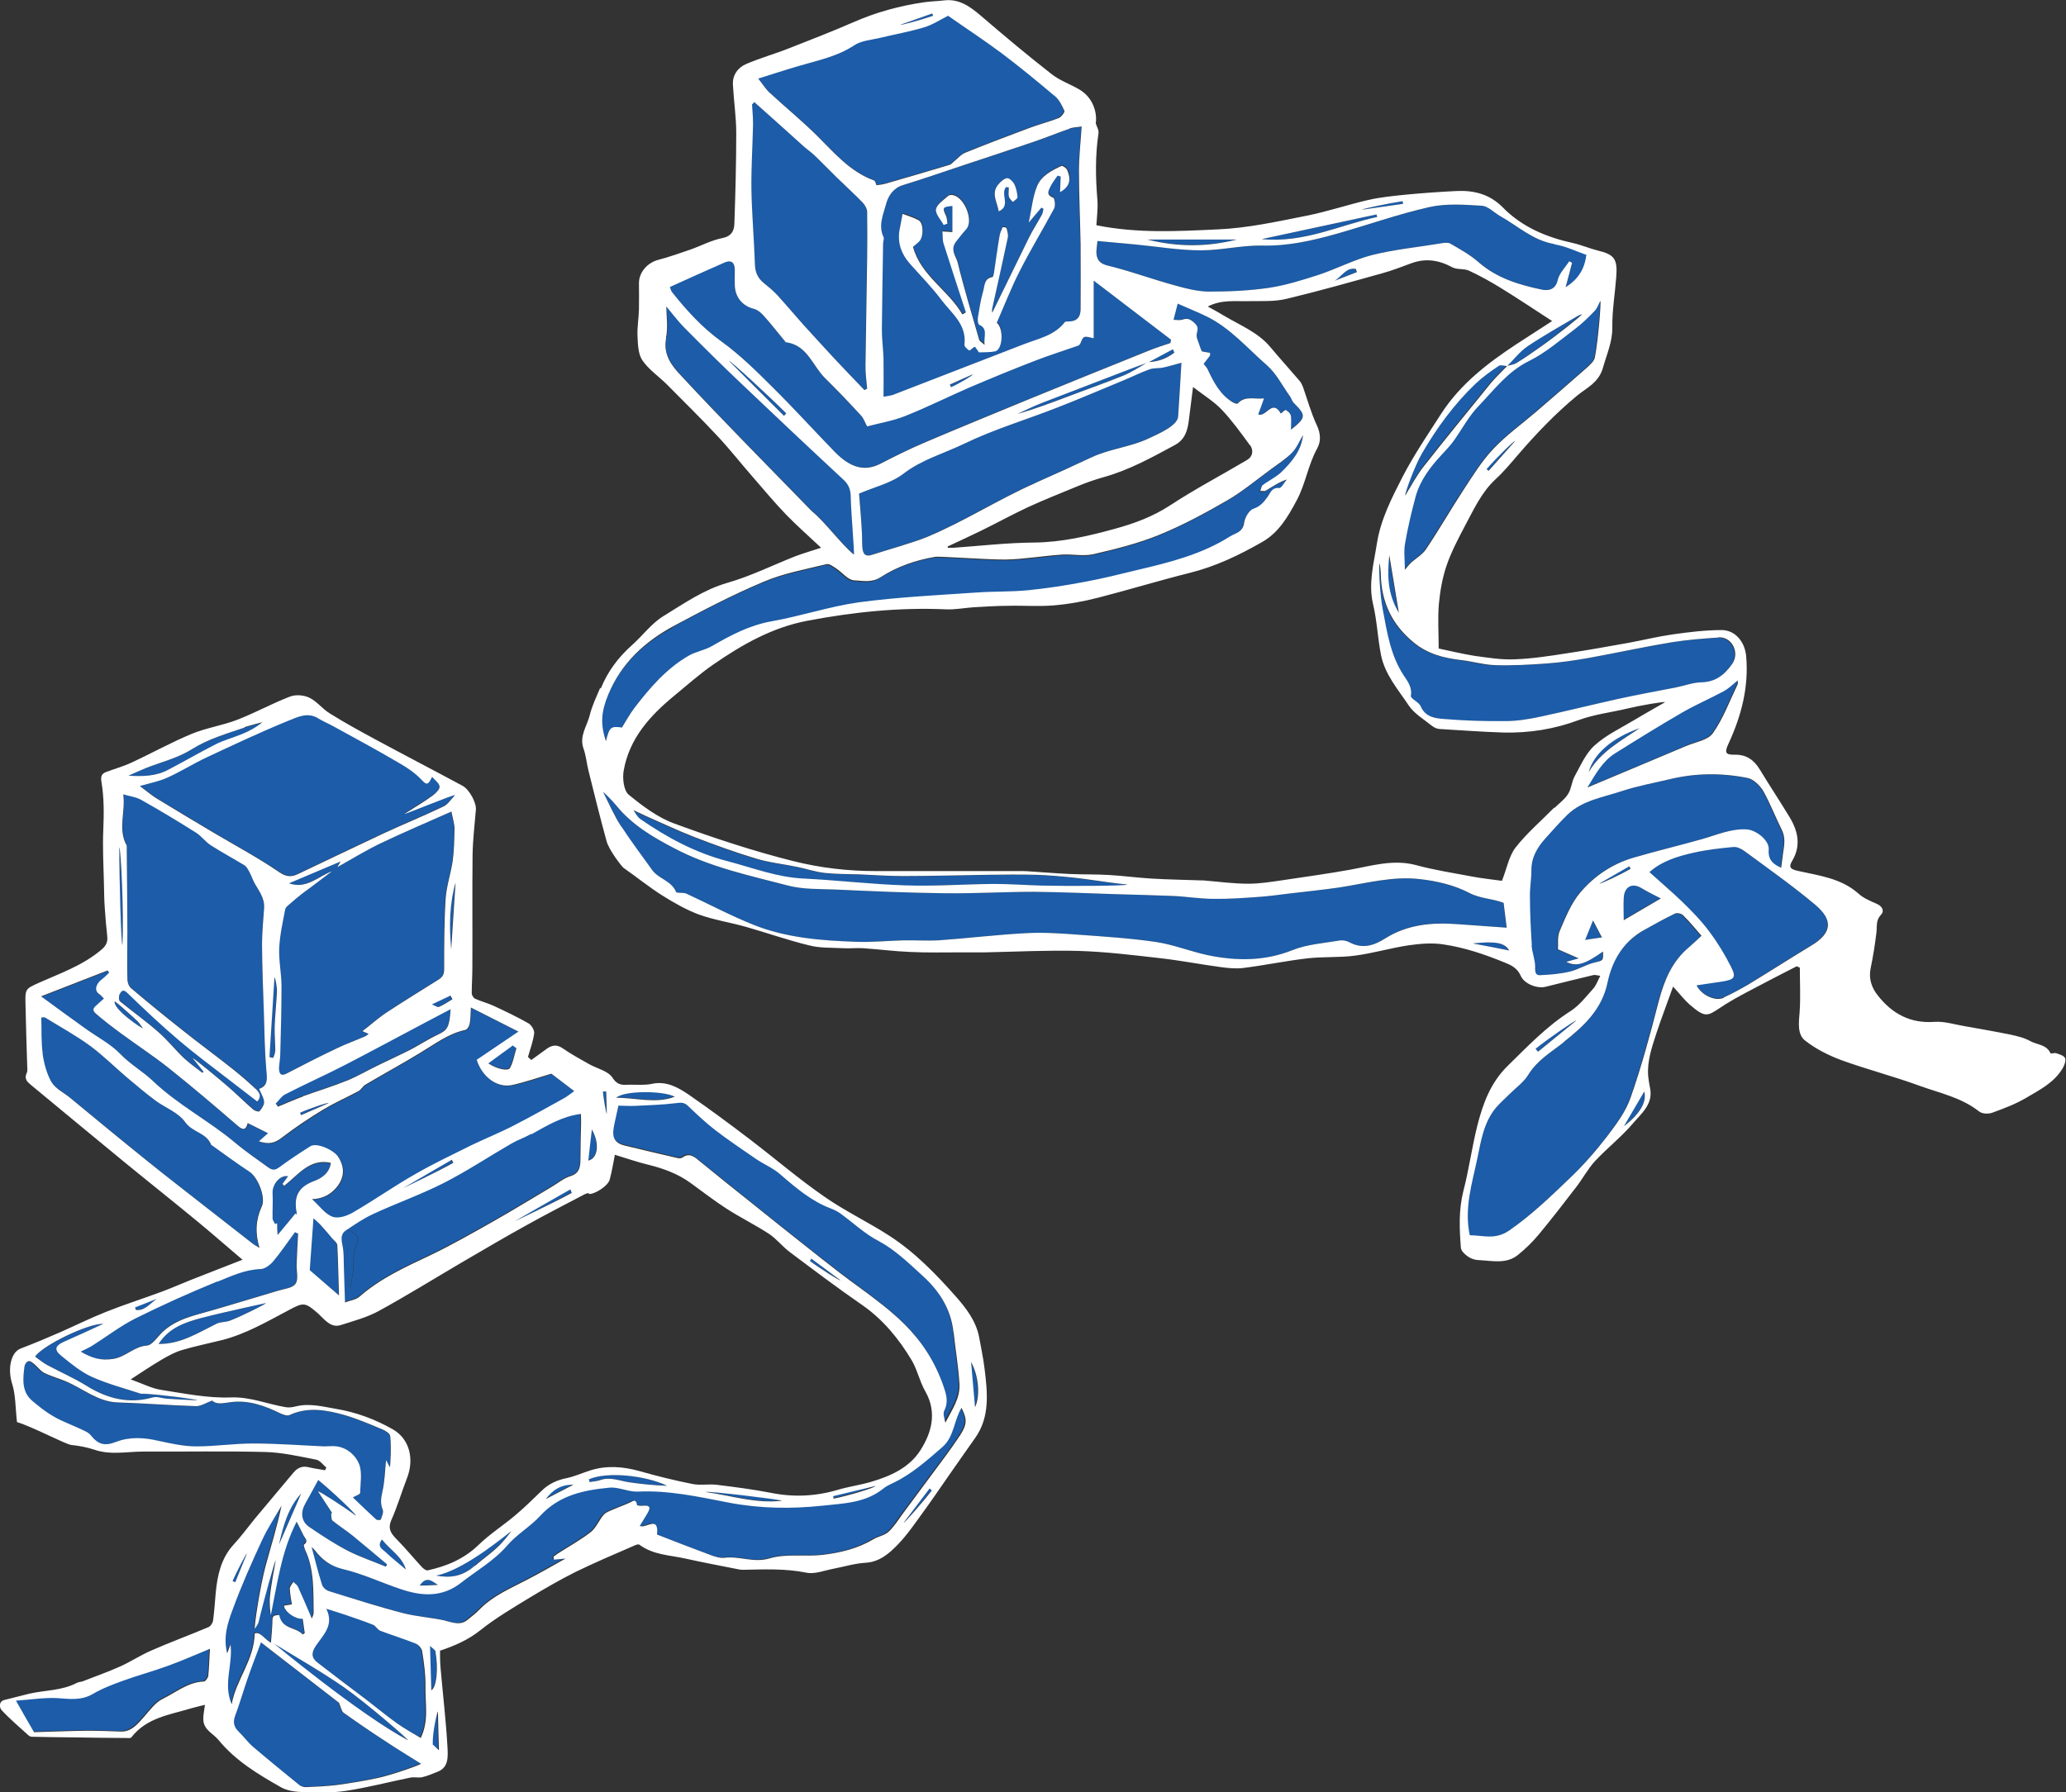 <svg xmlns="http://www.w3.org/2000/svg" id="Calque_2" data-name="Calque 2" viewBox="0 0 99.59 86.42"><rect x="0" y="0" width="99.59" height="86.42" fill="#333333" stroke="none"/><g id="_&#xCE;&#xD3;&#xC8;_1" data-name="&#x2014;&#xCE;&#xD3;&#xC8; 1"><g><g><path d="m67.6,9.7s.01.09.02.13c-.66.09-1.31.19-1.97.28,0-.04,1.29-.32,1.95-.41Z" style="fill: #1c5ca8; stroke-width: 0px;"></path><path d="m75.48,13.85c.12-.45.21-.82.31-1.18-.05-.02-.1-.04-.14-.07-.19.3-.48.57-.55.9-.12.52-.54.51-.79.46-1.09-.23-2.15-.55-3.03-1.32-.41-.36-.9-.62-1.37-.9-.12-.07-.32-.03-.48,0-1.1.17-2.21.29-3.29.56-.89.22-1.72.67-2.59.96-.78.26-1.57.51-2.38.62-.96.14-1.94.18-2.91.18-.54,0-1.09-.15-1.62-.3-.98-.27-1.95-.62-2.94-.88-.38-.1-.76-.12-.83-.6-.03-.22.02-.46.04-.66.65.06,1.25.11,1.86.17,1.04.1,2.09.27,3.13.28.99,0,1.97-.24,2.96-.23,1.24.02,2.42-.24,3.59-.57,1.48-.42,2.94-.94,4.44-1.28.82-.18,1.7-.12,2.55-.07.3.02.57.32.87.49.86.49,1.6,1.2,2.64,1.36.53.08,1.03.34,1.55.51-.09.69-.39,1.17-1,1.56Z" style="fill: #1c5ca8; stroke-width: 0px;"></path><path d="m66.39,10.46c-1.81.38-3.53,1.27-5.57,1.07,1.92-.41,3.72-.8,5.53-1.19.01.04.03.08.04.12Z" style="fill: #1c5ca8; stroke-width: 0px;"></path><path d="m55.31,11.54h4.31c-1.42.36-2.83.37-4.31,0Z" style="fill: #1c5ca8; stroke-width: 0px;"></path><path d="m51.48,19.11c-.8.3-1.6.61-2.44.84.41-.18.81-.38,1.23-.55,1.42-.56,2.84-1.1,4.27-1.64.24-.09.49-.18.74-.27-.37.21-.73.45-1.12.61-.88.36-1.78.67-2.67,1.01Z" style="fill: #1c5ca8; stroke-width: 0px;"></path><path d="m76.24,15.15s-1.29,1.08-1.98,1.56c-.39.27-.77.54-1.17.79-.13.08-.3.1-.45.14.32-.32.6-.69.96-.93.78-.52,1.61-.98,2.41-1.46.07-.04.15-.06.22-.09Z" style="fill: #1c5ca8; stroke-width: 0px;"></path><path d="m68.6,22.48c-.34.43-.6.93-.89,1.4-.05-.03.44-1.4.8-2.02.72-1.24,1.57-2.39,2.6-3.38.34-.32.72-.59,1.11-.85.09-.06.25,0,.39.01-.26.27-.54.53-.78.82-1.09,1.33-2.17,2.66-3.23,4.01Z" style="fill: #1c5ca8; stroke-width: 0px;"></path><path d="m64.28,13.55c.35-.19.59-.69,1.05-.58.02.05.04.1.05.15-.37.14-.74.29-1.11.43Z" style="fill: #1c5ca8; stroke-width: 0px;"></path><path d="m68,27.11c-.08.07-.14.16-.31.35,0-.49-.05-.89.01-1.27.13-.76.31-1.52.51-2.26.22-.79.71-1.43,1.26-2.02.19-.2.38-.4.55-.63.42-.57.75-1.22,1.24-1.73.75-.77,1.39-1.65,2.41-2.15.81-.4,1.52-1.02,2.25-1.57.33-.25.63-.55.92-.85.12-.13.18-.32.27-.48.06,0-.09,1.83-.26,2.72-.04.19-.25.37-.41.52-.81.72-1.62,1.42-2.44,2.12-.69.59-1.43,1.13-2.05,1.78-.55.58-.97,1.28-1.42,1.95-.62.95-1.2,1.93-1.82,2.88-.17.26-.47.43-.71.64Z" style="fill: #1c5ca8; stroke-width: 0px;"></path><path d="m73.01,21.26c-.42.48-.85.95-1.27,1.43-.03-.03-.07-.06-.1-.08.42-.49,1.33-1.38,1.37-1.35Z" style="fill: #1c5ca8; stroke-width: 0px;"></path><path d="m42.04,26.74c-.57.18-.46-.41-.49-1.02-.03-.69-.1-1.37-.14-1.93.74-.32,1.54-.5,2.14-.96.91-.69,1.98-.99,2.96-1.46,1.41-.68,2.92-1.13,4.38-1.7,1.1-.43,2.19-.9,3.29-1.35.41-.17.81-.37,1.23-.52.21-.07.45-.04.67-.09.28-.06.56-.15.87-.23-.06.93-.11,1.81-.16,2.61-.05.43-.92.81-1.44,1.05-.85.4-1.87.51-2.73.9-.9.42-1.81.84-2.72,1.24-1.77.78-3.42,1.84-5.2,2.59-.72.3-1.91.63-2.65.86Z" style="fill: #1c5ca8; stroke-width: 0px;"></path><path d="m56.53,16.83c.02.05.05.1.07.16-.35.28-.77.43-1.23.46.39-.21.77-.41,1.16-.62Z" style="fill: #1c5ca8; stroke-width: 0px;"></path><path d="m44.94.65s.03.08.04.11c-.51.18-1.55.47-1.57.43.51-.18,1.02-.36,1.53-.54Z" style="fill: #1c5ca8; stroke-width: 0px;"></path><path d="m51.03,5.67c-.45.18-.93.3-1.39.47-1.04.39-2.08.78-3.11,1.2-.21.09-.38.29-.57.44-.07.05-.13.13-.2.15-1.03.31-2.07.61-3.1.91-.13.04-.28.04-.42.07-.04-.08-.06-.21-.12-.23-1.13-.41-1.88-1.29-2.7-2.11-.74-.74-1.56-1.41-2.33-2.12-.18-.16-.31-.38-.55-.68.73-.23,1.35-.43,1.96-.61.91-.27,1.84-.44,2.66-.99.34-.23.82-.26,1.23-.36.71-.17,1.44-.3,2.14-.51.41-.12.78-.37,1.16-.56.87.61,1.74,1.17,2.56,1.79.88.66,1.74,1.37,2.58,2.08.21.17.34.45.45.71.03.07-.14.29-.27.34Z" style="fill: #1c5ca8; stroke-width: 0px;"></path><path d="m39.22,7.45c.36.35.72.71,1.08,1.07.42.41.86.81,1.27,1.23.11.12.21.3.22.46.02.75.02,1.5,0,2.25-.02,1.71-.06,3.42-.08,5.13,0,.38.05.76.08,1.14-.04.02-.08.05-.13.07-.48-.5-.96-.99-1.43-1.5-.52-.55-1.03-1.11-1.53-1.67-.42-.46-.82-.95-1.24-1.41-.2-.22-.43-.4-.66-.59-.28-.23-.41-.51-.42-.9-.04-1.22-.15-2.44-.17-3.66-.02-1.03.06-2.07.08-3.1,0-.32-.03-.64-.05-.97.03-.04.07-.08.1-.11.81.73,1.62,1.46,2.43,2.18.14.13.3.23.44.36Z" style="fill: #1c5ca8; stroke-width: 0px;"></path><path d="m37.9,19.93s-.08.08-.11.12c-.88-.88-1.76-1.77-2.65-2.65.04-.04,1.88,1.65,2.76,2.53Z" style="fill: #1c5ca8; stroke-width: 0px;"></path><path d="m33.04,15.83c.9.91,1.81,1.81,2.74,2.69,1.62,1.54,3.25,3.08,4.89,4.6.26.25.35.5.35.86,0,.7.19,2.72.15,2.75-.61-.5-1.39-1.57-2-2.07-.07-.06-.13-.13-.19-.19-2.06-2.12-4.15-4.22-6.16-6.39-.4-.44-.86-.99-.7-1.78.11-.52.02-1.09.02-1.53.25.29.55.7.91,1.06Z" style="fill: #1c5ca8; stroke-width: 0px;"></path><path d="m59.66,19.44s-.19-.02-.26-.06c-.6-.37-.91-.97-1.2-1.59-.04-.1-.13-.18-.19-.26.1-.12.2-.26.31-.4.01-.02,0-.05,0-.13-.15-.03-.3-.05-.4-.07-.05-.13-.1-.24-.13-.35-.05-.17-.14-.35-.11-.5.06-.25.07-.36-.16-.56-.22-.19-.34-.18-.56-.11-.12.04-.26,0-.4,0,.06-.24.12-.46.2-.78.48.21.95.39,1.4.62,1.14.56,1.97,1.53,2.9,2.35.46.4.76,1,1.12,1.51.07.09.09.22.17.3.61.61.61.71-.13,1.3,0-.29.03-.49-.01-.69-.02-.1-.14-.21-.24-.26-.05-.02-.16.1-.24.17-.41-.73-.72.2-1.09.04.08-.23.17-.47.28-.77-.48.05-.91-.14-1.26.24Z" style="fill: #1c5ca8; stroke-width: 0px;"></path><path d="m81.97,32.91c-.41,0-.82.16-1.23.25-.92.19-1.85.35-2.77.55-1.25.28-2.5.59-3.76.86-.55.12-1.12.2-1.69.21-.97.01-1.95-.01-2.91-.1-.43-.04-.92-.09-1.16-.62-.09-.2-.49-.36-.47-.5.06-.43-.18-.72-.35-.99-.64-.98-.81-2.09-1.01-3.2-.13-.72-.21-2.17-.14-2.18.02.17.04.34.05.51.03,1.35.54,2.43,1.59,3.29.67.55,1.42.74,2.23.84.56.07,1.11.24,1.67.25.84.02,1.68-.02,2.52-.08.68-.05,1.36-.15,2.03-.27,1.32-.24,2.64-.52,3.97-.75.75-.13,1.51-.18,2.26-.23.67-.04,1.04.75.67,1.28-.37.53-.81.88-1.5.89Z" style="fill: #1c5ca8; stroke-width: 0px;"></path><path d="m52.08,11.84c.01,1.02,0,2.05,0,3.07,0,.38-.16.59-.55.6-.07,0-.18-.01-.21.03-.5.65-1.26.79-1.96,1.06-2.1.81-4.2,1.63-6.3,2.44-.13.05-.28.06-.48.1,0-.64.01-1.23,0-1.82-.01-.46-.08-.93-.08-1.39,0-1.4.04-2.79.06-4.19,0-.1.06-.22.02-.3-.27-.57,0-1.11.13-1.62.09-.36.34-.74.79-.88,1.01-.32,2.01-.66,3.01-.99,1.08-.36,2.16-.71,3.24-1.08.6-.2,1.19-.44,1.78-.65.16-.05.33-.06.59-.1-.05.78-.13,1.46-.13,2.13,0,1.2.06,2.4.08,3.6Zm-3.19-2.95c-.07-.13-.25-.32-.36-.3-.16.03-.33.18-.44.33-.33.43-.02.84.04,1.27.61-.25.06-.85.36-1.17.04,0,.09.02.13.02,0,.15-.02.3,0,.44.02.09.12.17.19.26.08-.07.22-.15.22-.22-.01-.21-.05-.44-.15-.62Zm2.56-.74c-.04-.09-.22-.22-.27-.19-.48.22-.98.49-1.18.98-.21.52-.26,1.1-.4,1.75.24-.29.43-.5.61-.72.03.02.06.04.1.06-.02.09-.03.19-.07.27-.2.37-.43.72-.62,1.1-.6,1.21-1.19,2.44-1.78,3.64,0-.04-.02-.13,0-.21.25-1.14.51-2.27.75-3.41.03-.14-.02-.31-.06-.46,0-.03-.18-.05-.19-.04-.06.14-.13.28-.15.43-.1.6-.18,1.19-.27,1.79,0,.06-.04.17-.08.18-.39.07-.36.44-.44.69-.12.41-.18.83-.25,1.25-.02.12,0,.33.06.36.45.19.21.55.26.97-.14-.14-.24-.18-.26-.25-.36-1.23-.74-2.45-1.03-3.7-.07-.31-.42-.64-.06-1.06.15-.18.29-.37.46-.56.38-.41-.07-1.52-.62-1.65-.08-.02-.2,0-.25.04-.22.2-.54.4-.58.64-.04.23.24.51.37.76.06-.02.12-.05.18-.07-.03-.14-.03-.28-.08-.4-.17-.36-.15-.41.32-.45v1.26c-.15,0-.28-.02-.48-.03.02.21,0,.4.05.57.35,1.11.72,2.22,1.08,3.33-.06.03-.11.06-.17.1-.68-1.17-2-1.85-2.38-3.26.12-.1.23-.17.31-.27.21-.23.2-.88-.04-1.01-.24-.13-.51-.21-.77-.31-.04.23-.08.46-.13.68-.14.69.07,1.26.52,1.77.5.56,1.03,1.1,1.48,1.7.49.65,1.23,1.18,1.11,2.16-.01.09.14.2.23.28.02.02.14-.1.21-.15.02-.01.04-.02.07-.03.08.11.15.21.19.27.29-.02.54,0,.78-.05.35-.08.42-1.07.08-1.38.36-.83.69-1.69,1.11-2.5.52-1.02,1.12-1.99,1.65-3,.07-.14.03-.5-.04-.53-.38-.14-.22-.36-.12-.56.08-.18.22-.33.33-.5.05.01.1.03.15.04-.01.23-.02.46-.03.73.53-.29.53-.67.35-1.08Z" style="fill: #1c5ca8; stroke-width: 0px;"></path><path d="m45.84,18.67s-.04-.08-.05-.12c.37-.16.74-.33,1.1-.49.02.05-.68.46-1.05.62Z" style="fill: #1c5ca8; stroke-width: 0px;"></path><path d="m56.41,16.53c-.35.12-.71.24-1.05.37-1.96.79-3.92,1.58-5.87,2.38-1.67.68-3.34,1.37-5,2.08-.7.3-1.38.64-2.06.99-.74.38-1.43.22-2.21-.58-.99-1.02-1.95-2.08-2.96-3.08-.8-.79-1.6-1.59-2.5-2.24-.93-.67-1.67-1.48-2.37-2.37-.04-.05-.06-.13-.11-.25.88-.4,1.74-.79,2.61-1.17.36-.15.52-.03.52.37,0,.24,0,.48,0,.72.03.59.4,1,.92,1.13.18.04.35.19.48.34.36.41.69.84,1.04,1.25.02.02.05.02.08.03.97.17,1.23,1.12,1.82,1.71.59.6,1.17,1.21,1.75,1.82.12.13.18.31.29.52.58-.15,1.23-.26,1.83-.5,1.05-.42,2.06-.94,3.11-1.38,1.05-.45,2.12-.88,3.19-1.3.67-.26,1.36-.47,2.03-.71.05-.02.1-.08.13-.14.14-.34.14-.34.63-.22v-2.78c1.33,1.01,2.53,1.93,3.73,2.85,0,.05-.02.11-.03.16Z" style="fill: #1c5ca8; stroke-width: 0px;"></path><path d="m74.45,40.45c.35-.4.7-.8,1.09-1.17.74-.71,1.74-.84,2.65-1.14.74-.25,1.51-.38,2.27-.56,1.25-.3,2.51-.31,3.75-.06.28.06.6.35.75.62.35.6.59,1.26.9,1.88.19.38.12.76.06,1.14-.04.22-.06.44-.09.69-.39-.16-.64-.38-.6-.88.04-.46-.62-.95-1.07-.97-.75-.04-1.42.26-2.11.46-1.13.32-2.27.58-3.39.92-.99.29-1.85.87-2.51,1.66-.44.53-.72,1.22-1,1.87-.12.29-.07.65-.08.87.36.16.63.28,1,.44-.24.07-.41.12-.6.17.5.24.89.12,1.77-.5.02.46,0,.42-.44.54-.4.1-.77.34-1.17.43-.47.11-.95.15-1.43.17-.21,0-.25-.15-.23-.39.02-.35-.14-.7-.17-1.05-.05-.78-.08-1.56-.09-2.35,0-.41.08-.83.07-1.24-.01-.63.27-1.11.66-1.54Z" style="fill: #1c5ca8; stroke-width: 0px;"></path><path d="m79.11,42.82c.31.19.63.34.92.49-.59.35-1.18.69-1.79,1.05,0-.37-.02-.72,0-1.08.03-.55.42-.74.87-.46Z" style="fill: #1c5ca8; stroke-width: 0px;"></path><path d="m79.19,44.88c.5-.29,1.01-.56,1.52-.81.1-.05.31,0,.39.08.31.31.59.65.89.99-.22.2-.4.38-.6.55-.82.69-1.2,1.61-1.47,2.63-.4,1.55-.82,3.11-1.35,4.63-.24.69-.71,1.31-1.16,1.9-.54.7-1.13,1.37-1.77,1.98-.93.89-1.85,1.78-2.92,2.52-.68.47-1.25.22-1.9.23-.28-1.3.11-2.49.36-3.69.18-.87.32-1.76.91-2.47.2-.24.44-.44.66-.66.3-.3.67-.57.89-.92.43-.69,1.09-1.08,1.7-1.56.96-.75,1.84-1.56,2.11-2.87.22-1.06.76-1.96,1.73-2.51Z" style="fill: #1c5ca8; stroke-width: 0px;"></path><path d="m78.26,54.3c.33-.57.66-1.12.98-1.67.13.5-.21,1.09-.98,1.67Z" style="fill: #1c5ca8; stroke-width: 0px;"></path><path d="m74,50.57c.62-.5,1.92-1.4,1.96-1.36-.61.5-1.23,1-1.84,1.5-.04-.05-.08-.09-.12-.14Z" style="fill: #1c5ca8; stroke-width: 0px;"></path><path d="m36.4,41.4c.65.2,1.34.27,2.01.41.45.09.88.24,1.33.29.55.06,1.12.05,1.68.07.69.03,1.38.08,2.07.08,1.37,0,2.74-.04,4.12-.06.77,0,1.55-.02,2.32,0,.58.02,1.16.07,1.74.13.61.06,1.21.16,1.81.24.25.03.51.06.85.1-.13.07-2.83.08-4.13.05-.77-.02-1.54-.09-2.3-.08-1.42,0-2.83.11-4.25.07-1.65-.05-3.29-.25-4.94-.33-1.28-.07-2.46-.53-3.67-.84-1.54-.4-2.91-1.14-4.21-2.04-.13-.09-.34-.37-.31-.41.22.11.43.22.66.31.75.33,1.5.69,2.26.98.98.38,1.96.74,2.97,1.04Z" style="fill: #1c5ca8; stroke-width: 0px;"></path><path d="m32.45,30.22c1.42-.76,2.85-1.51,4.33-2.13.96-.41,2.02-.59,3.04-.85.13-.03.32.11.46.21.29.19.55.55.85.57.41.03.86.13,1.29-.15.8-.51,1.69-.83,2.62-.98.22-.04,2.5.14,3.42.13.9-.01,1.81-.17,2.71-.24.5-.04,1.03.09,1.51-.02,1.08-.25,2.16-.52,3.19-.94,1.13-.46,2.21-1.05,3.27-1.66.73-.42,1.38-.97,2.06-1.47.36-.26.75-.51,1.06-.83.23-.23.35-.56.52-.84-.08.75-.54,1.29-1.04,1.78-.26.25-.6.41-.9.63-.07.05-.08.18-.12.28.09,0,.2.03.26-.01.32-.2.63-.41,1.02-.54-.12.15-.26.42-.37.41-.35-.03-.42.24-.56.43-.18.25-.35.46-.68.57-.21.07-.42.43-.45.69-.06.45-.42.48-.67.64-1.36.86-2.89,1.24-4.42,1.61-.87.21-1.74.42-2.62.59-.9.17-1.8.31-2.71.4-.83.08-1.66.05-2.49.11-1.89.14-3.78.22-5.65.47-1.43.19-2.81.66-4.23.92-1.05.19-1.94.66-2.84,1.18-.36.21-.8.27-1.15.48-1.07.62-1.88,1.55-2.62,2.53-.22.29-.39.61-.59.93-.53-.08-.61-.02-.78.69-.28-.82-.23-1.43.11-2.25.63-1.52,1.77-2.56,3.16-3.31Z" style="fill: #1c5ca8; stroke-width: 0px;"></path><path d="m72.72,45.83c-.59-.11-1.18-.23-1.76-.34,1.12-.13,1.55-.03,1.76.34Z" style="fill: #1c5ca8; stroke-width: 0px;"></path><path d="m29.69,38.83c.76.94,1.78,1.53,2.82,2.08,1.71.9,3.59,1.3,5.43,1.78.74.19,1.54.17,2.31.2,1.76.08,3.52.15,5.28.18,1.43.02,2.85-.07,4.28-.07,1.28,0,2.56.07,3.84.11.96.03,1.92.05,2.89.09.65.03,1.31.13,1.96.14.7,0,1.41-.04,2.11-.09.49-.03.98-.11,1.47-.16.82-.1,1.65-.18,2.47-.3,1.3-.19,2.59-.55,3.9-.4.81.1,1.65.29,2.36.66.53.28,1.06.26,1.66.48.04.33.09.73.15,1.2-.8-.06-1.59-.11-2.38-.17-1.22-.1-2.4,0-3.48.69-.54.34-1.09.52-1.71.19-.15-.08-.34-.12-.5-.09-.75.13-1.55.18-2.25.46-1.35.54-2.7.54-4.07.25-.84-.18-1.66-.51-2.51-.64-1.23-.18-2.48-.26-3.72-.35-.82-.06-1.65-.13-2.47-.08-1.44.08-2.87.25-4.3.35-.55.04-1.12,0-1.67,0-.78.02-1.55.09-2.33.07-1.67-.06-3.35-.19-4.92-.82-1.1-.44-2.16-1-3.23-1.5-.08-.04-.17-.03-.26-.04-.08-.01-.22,0-.24-.04-.22-.55-.85-.63-1.16-1.07-.49-.69-1.02-1.36-1.47-2.08-.33-.52-.59-1.1-.87-1.66-.03-.06.4.36.62.63Z" style="fill: #1c5ca8; stroke-width: 0px;"></path><path d="m76.77,44.38c.16.31.29.55.43.82-.28.04-.49.07-.81.12.13-.31.24-.59.38-.94Z" style="fill: #1c5ca8; stroke-width: 0px;"></path><path d="m81.25,35.96c-1.56.66-3.13,1.32-4.76,2,.39-.64.73-1.27,1.34-1.65,1.07-.67,2.15-1.34,3.24-1.97.64-.37,1.32-.66,1.97-1.01.25-.13.45-.35.69-.53,0,.03.03.12,0,.18-.38.79-.69,1.64-1.19,2.35-.24.34-.85.43-1.29.62Z" style="fill: #1c5ca8; stroke-width: 0px;"></path><path d="m76.56,37.22c.23-.87,1.12-1.64,2.46-2.12-.89.61-1.87,1.12-2.46,2.12Z" style="fill: #1c5ca8; stroke-width: 0px;"></path><path d="m78.58,41.88c-.47.28-1.47.76-1.5.71.48-.28.96-.55,1.44-.83.02.04.04.08.06.11Z" style="fill: #1c5ca8; stroke-width: 0px;"></path><path d="m67.4,29.54c-.55-.89-.56-1.82-.46-2.77.15.9.3,1.81.46,2.77Z" style="fill: #1c5ca8; stroke-width: 0px;"></path><path d="m83.43,46.62c-.31-.6-.66-1.18-1.06-1.72-.4-.52-.87-.99-1.33-1.46-.48-.48-1.01-.92-1.55-1.4.61-.54,1.37-.77,2.15-.94.62-.13,1.26-.21,1.89-.27.18-.02.4.1.56.21,1.15.85,2.32,1.67,3.41,2.59.83.7.82,1.33-.22,1.96-1.02.62-2.02,1.26-3.04,1.88-.37.23-.76.44-1.16.61-.4.18-1.06-.11-1.31-.6.44-.07.86-.12,1.28-.19.52-.08.64-.18.39-.69Z" style="fill: #1c5ca8; stroke-width: 0px;"></path><path d="m28.96,33.2c.33-.82.84-1.5,1.5-2.09.52-.46.95-1.06,1.53-1.41.98-.6,1.93-1.27,3.08-1.6,1.12-.32,2.18-.85,3.27-1.28.37-.14.76-.25,1.24-.41-.61-.57-1.16-1.06-1.67-1.58-.55-.57-1.05-1.17-1.57-1.77-.59-.67-1.14-1.38-1.75-2.03-.79-.85-1.62-1.66-2.44-2.49-.39-.39-.87-.71-1.18-1.16-.21-.3-.22-.77-.24-1.17-.02-.43.06-.86.07-1.29.01-.42,0-.85,0-1.27,0-.53.42-.99.93-1.12.53-.14,1.04-.32,1.56-.5.51-.18,1.01-.45,1.53-.55.44-.09.57-.35.58-.7.05-1.46.09-2.91.09-4.37,0-.77-.12-1.55-.16-2.32-.03-.47.24-.83.63-1,.67-.29,1.39-.49,2.07-.76,1.04-.41,2.08-.81,3.11-1.26,1.09-.48,2.23-.79,3.4-.96.32-.05.64-.05.96-.09.72-.09,1.24.28,1.76.72,1.13.97,2.27,1.93,3.44,2.84.41.32.93.49,1.37.76.58.36.83,1.03.75,1.61.05.16.16.33.13.49-.16,1.07-.14,2.13-.05,3.21.03.41-.03.83-.05,1.21,1.98.4,3.93.29,5.85.2,1.44-.06,2.87-.38,4.29-.66,1-.2,1.98-.53,2.97-.76.58-.13,1.17-.19,1.76-.25.83-.08,1.66-.14,2.49-.18.84-.04,1.6.15,2.23.79.93.95,2.11,1.44,3.39,1.72.4.09.79.26,1.19.36.79.19.96.4.89,1.27-.06.81-.2,1.62-.19,2.43.01.71-.27,1.3-.45,1.95-.2.72-.79.97-1.24,1.34-1.04.86-1.96,1.82-2.83,2.83-.36.42-.71.84-1.11,1.21-.67.62-1.04,1.44-1.46,2.22-.33.63-.67,1.27-.9,1.94-.2.59-.31,1.22-.37,1.85-.06.69-.01,1.39-.01,2.15.59.12,1.14.26,1.71.35.65.09,1.31.2,1.96.17.84-.03,1.68-.16,2.51-.29,1-.15,2-.33,3-.51.7-.13,1.39-.3,2.09-.4.78-.11,1.58-.21,2.37-.21.66,0,1.11.57,1.18,1.23.14,1.51-.23,2.91-.85,4.25-.2.43-.15.54.31.53.56-.01.93.26,1.21.73.46.76.96,1.51,1.42,2.27.41.68.57,1.38.13,2.12-.18.3-.09.4.27.48,1.02.23,2.09.35,2.93,1.1.25.23.59.36.9.5.26.12.35.35.18.52-.26.27-.18.57-.22.87-.07.58-.16,1.15-.28,1.72-.1.5.06.94.35,1.3.69.88,1.57,1.36,2.74,1.27.48-.03.97.13,1.45.21.74.13,1.48.26,2.22.41.32.07.66.15.94.31.33.18.78.16.97.58.02.04.19-.02.27,0,.16.06.37.11.43.23.06.12-.02.34-.1.48-.41.71-1.12,1.06-1.78,1.45-.51.3-1.07.51-1.62.71-.19.07-.49.06-.64-.06-.85-.67-1.88-.88-2.85-1.23-1.25-.46-2.54-.79-3.78-1.24-.62-.23-1.24-.54-1.76-.95-.38-.3-.3-.87-.26-1.37.05-.71.01-1.43.01-2.14-.05-.02-.1-.05-.15-.07-.78.4-1.56.8-2.33,1.21-.47.25-.95.51-1.39.81-.59.39-.7.47-1.45-.18-.25-.22-.46-.5-.79-.86-.29.82-.56,1.51-.79,2.21-.22.68-.47,1.37-.41,2.11.02.19.05.38.09.57.16.77-.41,1.22-.81,1.69-.56.66-1.25,1.2-1.84,1.83-.35.38-.6.86-.92,1.27-.59.77-1.18,1.53-1.8,2.28-.3.36-.64.69-1,.98-.56.45-1.22.28-1.86.25-.18,0-.38-.06-.53-.16-.15-.1-.35-.28-.36-.44-.07-.91-.11-1.82.12-2.73.27-1.03.41-2.1.67-3.14.27-1.07.64-2.09,1.47-2.9.96-.94,1.88-1.91,3.03-2.64.42-.27.75-.7,1.09-1.08.14-.15.21-.37.34-.62-.17-.02-.25-.05-.31-.04-.78.19-1.55.37-2.33.57-.4.1-1.02-.14-1.19-.52-.16-.37-.43-.51-.78-.65-.95-.39-1.92-.72-2.93-.87-.55-.09-1.14-.04-1.7.04-.87.13-1.73.39-2.6.5-.76.1-1.53.04-2.29.13-1.02.12-2.03.33-3.05.46-.37.05-.75.01-1.12-.04-.97-.13-1.94-.32-2.92-.43-1.31-.15-2.62-.31-3.94-.35-1.5-.04-3,.04-4.5.07-.37,0-.74,0-1.11,0-.84,0-1.68.02-2.51-.02-.75-.03-1.5-.13-2.26-.18-.32-.02-.63.02-.95,0-.56-.03-1.13,0-1.66-.14-1.02-.25-2.02-.6-3.03-.89-.75-.21-1.53-.33-2.26-.59-.62-.23-1.21-.57-1.77-.92-.65-.41-1.25-.9-1.88-1.34-.07-.05-.69-.84-.81-1.28-.31-1.13-.59-2.26-.87-3.39-.09-.36-.12-.73-.24-1.07-.22-.61.17-1.09.3-1.62.11-.45.32-.88.5-1.31Zm3.15-16.89c-.16.79.29,1.35.7,1.78,2.01,2.17,4.1,4.27,6.16,6.39.06.06.12.13.19.19.61.5,1.39,1.57,2,2.07.04-.03-.14-2.05-.15-2.75,0-.35-.08-.61-.35-.86-1.64-1.52-3.27-3.06-4.89-4.6-.93-.88-1.84-1.78-2.74-2.69-.36-.36-.66-.77-.91-1.06,0,.44.09,1-.02,1.53Zm5.79,3.62c-.88-.88-2.72-2.57-2.76-2.53.88.88,1.76,1.77,2.65,2.65.04-.04.08-.08.11-.12Zm-1.65-14.92c.02.32.05.64.05.97-.02,1.03-.09,2.07-.08,3.1.02,1.22.13,2.44.17,3.66.01.39.14.67.42.9.23.19.46.37.66.59.42.46.82.94,1.24,1.41.51.56,1.02,1.12,1.53,1.67.47.5.95,1,1.43,1.5.04-.02.08-.05.13-.07-.03-.38-.09-.76-.08-1.14.02-1.71.06-3.42.08-5.13.01-.75.01-1.5,0-2.25,0-.16-.11-.34-.22-.46-.41-.42-.85-.82-1.27-1.23-.36-.35-.71-.72-1.08-1.07-.14-.13-.3-.24-.44-.36-.81-.73-1.62-1.46-2.43-2.18-.03.04-.07.08-.1.11ZM44.94.65c-.51.18-1.02.36-1.53.54.01.04,1.06-.25,1.57-.43-.01-.04-.03-.08-.04-.11Zm5.9,3.98c-.84-.71-1.7-1.42-2.58-2.08-.83-.62-1.69-1.18-2.56-1.79-.38.19-.75.44-1.16.56-.7.21-1.43.34-2.14.51-.42.1-.89.13-1.23.36-.82.54-1.75.72-2.66.99-.62.18-1.23.38-1.96.61.24.3.37.52.55.68.77.71,1.59,1.38,2.33,2.12.82.82,1.57,1.7,2.7,2.11.06.02.08.15.12.23.14-.02.28-.03.42-.07,1.04-.3,2.07-.6,3.1-.91.08-.02.14-.1.2-.15.19-.15.36-.36.57-.44,1.03-.42,2.07-.81,3.11-1.2.46-.17.93-.29,1.39-.47.12-.05.29-.28.27-.34-.11-.26-.25-.53-.45-.71Zm.7,1.58c-.6.21-1.18.45-1.78.65-1.08.37-2.16.72-3.24,1.08-1,.33-2,.68-3.01.99-.45.14-.69.52-.79.88-.13.51-.4,1.05-.13,1.62.04.08-.02.2-.02.3-.02,1.4-.05,2.79-.06,4.19,0,.46.07.93.08,1.39.01.59,0,1.18,0,1.82.2-.04.35-.05.48-.1,2.1-.81,4.2-1.63,6.3-2.44.7-.27,1.46-.41,1.96-1.06.03-.04.14-.02.21-.03.38-.01.55-.22.55-.6,0-1.02.01-2.05,0-3.07-.02-1.2-.08-2.4-.08-3.6,0-.68.08-1.35.13-2.13-.26.04-.44.04-.59.1Zm-5.75,12.34s.04.08.05.12c.37-.16,1.07-.57,1.05-.62-.37.16-.74.33-1.1.49Zm6.93-5.02v2.78c-.49-.12-.49-.12-.63.22-.02.06-.07.12-.13.14-.68.24-1.36.45-2.03.71-1.07.41-2.13.85-3.19,1.3-1.04.45-2.05.96-3.11,1.38-.6.24-1.24.34-1.83.5-.11-.2-.17-.39-.29-.52-.57-.62-1.15-1.23-1.75-1.82-.59-.59-.84-1.55-1.82-1.71-.03,0-.07,0-.08-.03-.35-.42-.68-.85-1.04-1.25-.13-.15-.3-.29-.48-.34-.53-.13-.9-.54-.92-1.13-.01-.24,0-.48,0-.72,0-.4-.17-.53-.52-.37-.87.38-1.73.77-2.61,1.17.05.12.06.19.11.25.7.88,1.44,1.7,2.37,2.37.9.65,1.71,1.45,2.5,2.24,1.01,1,1.97,2.06,2.96,3.08.78.8,1.47.96,2.21.58.68-.35,1.36-.69,2.06-.99,1.66-.71,3.33-1.39,5-2.08,1.95-.8,3.91-1.59,5.87-2.38.34-.14.7-.25,1.05-.37,0-.05.02-.11.03-.16-1.2-.92-2.4-1.83-3.73-2.85Zm7.93,6.45c.38.16.68-.77,1.09-.04.09-.06.2-.19.24-.17.1.05.22.16.24.26.04.19.01.4.01.69.74-.59.74-.69.13-1.3-.08-.08-.11-.21-.17-.3-.37-.51-.66-1.11-1.12-1.51-.94-.82-1.76-1.79-2.9-2.35-.45-.22-.93-.41-1.4-.62-.08.31-.14.54-.2.78.14,0,.28.03.4,0,.22-.07.34-.08.56.11.24.2.22.31.16.56-.04.15.06.34.11.5.03.11.08.22.13.35.1.02.25.05.4.07,0,.07,0,.11,0,.13-.1.14-.21.27-.31.4.06.09.15.17.19.26.29.62.6,1.22,1.2,1.59.08.05.23.1.26.06.35-.38.78-.19,1.26-.24-.11.31-.19.54-.28.77Zm-4.11-3.14c-.39.21-.77.41-1.16.62.47-.03.88-.18,1.23-.46-.02-.05-.05-.1-.07-.16Zm3.72,4.64c-.43-.59-.86-1.19-1.36-1.72-.38-.4-.86-.69-1.39-1.1-.08.62-.14,1.1-.2,1.58-.06.51-.18.95-.68,1.22-1.11.6-2.21,1.21-3.44,1.55-.43.12-.85.27-1.26.44-.8.33-1.61.65-2.39,1.01-.77.36-1.51.77-2.27,1.14-.53.26-1.06.5-1.59.75,0,.02,0,.04.01.06.1,0,.19,0,.29,0,1.28-.09,2.56-.24,3.85-.25,1.34-.01,2.62-.31,3.9-.66.95-.26,1.85-.59,2.7-1.15,1.19-.78,2.45-1.44,3.68-2.17.29-.17.32-.47.15-.72Zm-10.36,1.81c.91-.4,1.82-.82,2.72-1.24.85-.4,1.88-.5,2.73-.9.52-.24,1.39-.62,1.44-1.05.05-.8.11-1.68.16-2.61-.31.08-.59.17-.87.23-.22.05-.46.01-.67.09-.42.15-.82.35-1.23.52-1.09.45-2.18.92-3.29,1.35-1.46.57-2.97,1.02-4.38,1.7-.99.48-2.06.77-2.96,1.46-.6.46-1.4.64-2.14.96.04.56.11,1.25.14,1.93.03.62-.08,1.21.49,1.02.74-.24,1.94-.57,2.65-.86,1.78-.74,3.43-1.81,5.2-2.59Zm5.38-5.79c-.25.09-.49.17-.74.27-1.42.55-2.85,1.09-4.27,1.64-.42.16-.82.36-1.23.55.83-.23,1.64-.54,2.44-.84.89-.34,1.79-.65,2.67-1.01.39-.16.75-.4,1.12-.61Zm.03-5.95c1.48.37,2.88.36,4.31,0h-4.31Zm5.51-.02c2.04.2,3.76-.68,5.57-1.07-.01-.04-.03-.08-.04-.12-1.81.39-3.61.78-5.53,1.19Zm6.79-1.83c-.66.1-1.96.37-1.95.41.66-.09,1.31-.19,1.97-.28,0-.04-.01-.09-.02-.13Zm7.33,2.07c-1.04-.17-1.78-.88-2.64-1.36-.29-.17-.57-.47-.87-.49-.85-.05-1.73-.12-2.55.07-1.5.34-2.96.86-4.44,1.28-1.17.33-2.35.6-3.59.57-.98-.02-1.97.23-2.96.23-1.04,0-2.09-.18-3.13-.28-.61-.06-1.22-.11-1.86-.17-.01.21-.07.44-.04.66.07.48.46.5.83.6.99.26,1.95.61,2.94.88.53.15,1.08.29,1.62.3.97,0,1.95-.04,2.91-.18.81-.12,1.6-.37,2.38-.62.88-.29,1.71-.73,2.59-.96,1.08-.27,2.19-.38,3.29-.56.16-.03.36-.06.48,0,.47.27.96.54,1.37.9.88.77,1.94,1.09,3.03,1.32.26.06.68.06.79-.46.07-.32.36-.6.55-.9.05.02.1.04.14.07-.09.36-.19.73-.31,1.18.61-.39.91-.87,1-1.56-.51-.18-1.02-.43-1.55-.51Zm-10.64,1.78c.37-.14.74-.29,1.11-.43-.02-.05-.04-.1-.05-.15-.46-.11-.7.39-1.05.58Zm9.32,3.16c-.36.24-.64.62-.96.93.15-.04.32-.06.45-.14.4-.25.79-.52,1.17-.79.69-.48,2-1.52,1.98-1.56-.07.03-.15.05-.22.09-.81.48-1.63.94-2.41,1.46Zm-1.86,5.99c.42-.48.85-.95,1.27-1.43-.04-.04-.95.86-1.37,1.35.03.03.07.06.1.08Zm-1.2.9c.44-.67.87-1.37,1.42-1.95.62-.66,1.36-1.19,2.05-1.78.82-.7,1.63-1.41,2.44-2.12.16-.15.37-.32.41-.52.17-.89.31-2.71.26-2.72-.09.16-.14.35-.27.48-.29.3-.59.6-.92.85-.73.55-1.44,1.17-2.25,1.57-1.02.5-1.67,1.38-2.41,2.15-.49.5-.82,1.15-1.24,1.73-.16.22-.36.42-.55.63-.55.59-1.04,1.23-1.26,2.02-.2.75-.38,1.5-.51,2.26-.07.38-.01.78-.01,1.27.17-.19.23-.28.31-.35.24-.21.54-.38.71-.64.63-.94,1.2-1.93,1.82-2.88Zm2.08-5.95c-.13-.01-.3-.07-.39-.01-.39.26-.77.53-1.11.85-1.04.99-1.88,2.14-2.6,3.38-.36.62-.85,1.99-.8,2.02.29-.47.55-.97.89-1.4,1.06-1.35,2.15-2.68,3.23-4.01.24-.29.52-.55.78-.82Zm10.19,13.09c-.76.05-1.51.11-2.26.23-1.33.22-2.64.51-3.97.75-.67.12-1.35.22-2.03.27-.84.06-1.68.11-2.52.08-.56-.02-1.11-.19-1.67-.25-.81-.1-1.56-.29-2.23-.84-1.05-.86-1.56-1.94-1.59-3.29,0-.17-.03-.34-.05-.51-.07,0,0,1.47.14,2.18.21,1.11.37,2.22,1.01,3.2.18.27.42.57.35.99-.02.14.39.3.47.5.23.54.72.59,1.16.62.97.08,1.94.11,2.91.1.56,0,1.13-.09,1.69-.21,1.26-.27,2.5-.58,3.76-.86.92-.2,1.84-.37,2.77-.55.41-.08.82-.24,1.23-.25.69-.01,1.13-.36,1.5-.89.37-.53,0-1.32-.67-1.28Zm-15.4-1.2c-.16-.96-.31-1.87-.46-2.77-.1.95-.09,1.88.46,2.77Zm16.33,3.45c.03-.06,0-.15,0-.18-.23.19-.44.4-.69.53-.65.35-1.33.64-1.97,1.01-1.09.63-2.17,1.3-3.24,1.97-.61.38-.95,1.01-1.34,1.65,1.64-.69,3.2-1.34,4.76-2,.45-.19,1.05-.28,1.29-.62.5-.71.81-1.56,1.19-2.35Zm-4.72,2.12c-1.34.47-2.22,1.24-2.46,2.12.58-.99,1.56-1.51,2.46-2.12Zm4.06,12.98c.4-.18.78-.39,1.16-.61,1.02-.62,2.02-1.26,3.04-1.88,1.04-.62,1.05-1.25.22-1.96-1.09-.92-2.26-1.74-3.41-2.59-.16-.12-.38-.23-.56-.21-.63.06-1.27.13-1.89.27-.77.17-1.54.4-2.15.94.54.49,1.06.93,1.55,1.4.47.46.94.93,1.33,1.46.4.53.76,1.12,1.06,1.72.26.51.13.6-.39.69-.42.07-.84.12-1.28.19.25.49.91.78,1.31.6Zm-4.5-6.21s-.04-.08-.06-.11c-.48.28-.96.55-1.44.83.03.04,1.03-.43,1.5-.71Zm-1.81,2.5c-.14.35-.25.62-.38.94.31-.05.53-.08.81-.12-.14-.27-.27-.51-.43-.82Zm1.48-1.09c-.02.35,0,.71,0,1.08.61-.36,1.19-.7,1.79-1.05-.29-.15-.61-.3-.92-.49-.45-.28-.84-.09-.87.46Zm.99,9.34c-.32.55-.65,1.1-.98,1.67.77-.58,1.11-1.17.98-1.67Zm-5.24-2.06s.08.09.12.14c.61-.5,1.23-1,1.84-1.5-.03-.04-1.34.86-1.96,1.36Zm1.35-.31c-.61.48-1.27.86-1.7,1.56-.22.36-.59.62-.89.92-.22.22-.46.43-.66.66-.6.71-.73,1.61-.91,2.47-.25,1.2-.64,2.39-.36,3.69.64,0,1.22.24,1.9-.23,1.07-.74,1.99-1.63,2.92-2.52.64-.61,1.23-1.28,1.77-1.98.45-.59.92-1.21,1.16-1.9.53-1.51.95-3.07,1.35-4.63.27-1.02.64-1.94,1.47-2.63.2-.17.38-.35.6-.55-.3-.34-.57-.68-.89-.99-.08-.08-.29-.13-.39-.08-.52.25-1.02.53-1.52.81-.97.55-1.5,1.44-1.73,2.51-.27,1.31-1.16,2.12-2.11,2.87Zm-1.54-4.68c.02.35.18.71.17,1.05-.01.25.03.4.23.39.48-.02.96-.06,1.43-.17.4-.09.77-.33,1.17-.43.45-.11.46-.08.44-.54-.88.62-1.27.74-1.77.5.19-.06.36-.1.6-.17-.36-.16-.64-.28-1-.44.02-.22-.04-.58.08-.87.28-.65.55-1.34,1-1.87.66-.78,1.52-1.36,2.51-1.66,1.12-.33,2.26-.6,3.39-.92.7-.2,1.36-.5,2.11-.46.44.02,1.1.51,1.07.97-.04.5.21.71.6.88.03-.25.06-.47.09-.69.06-.39.13-.76-.06-1.14-.31-.62-.56-1.28-.9-1.88-.16-.27-.47-.56-.75-.62-1.25-.25-2.51-.24-3.75.06-.76.18-1.53.32-2.27.56-.91.31-1.91.44-2.65,1.14-.38.37-.73.77-1.09,1.17-.39.44-.67.92-.66,1.54,0,.41-.08.83-.07,1.24,0,.78.04,1.56.09,2.35Zm1.11-6.63c.22-.22.49-.41.65-.67.16-.25.17-.58.31-.84.29-.52.54-1.12.97-1.5.56-.51,1.28-.84,1.94-1.24.48-.29.97-.56,1.45-.84-.02-.05-1.22.16-1.8.3-.79.19-1.6.28-2.36.56-1.18.44-2.39.63-3.63.6-1.02-.03-2.05-.11-3.07-.17-.12,0-.26-.07-.36-.14-.39-.32-.86-.59-1.13-.99-.51-.77-1.15-1.49-1.34-2.44-.16-.81-.19-1.64-.38-2.44-.24-1.01.03-1.95.18-2.92.18-1.17.72-2.21,1.24-3.23.55-1.06,1.23-2.06,1.88-3.07.92-1.41,2.22-2.41,3.6-3.32.58-.38,1.16-.75,1.73-1.12-.86-.56-1.64-1.08-2.45-1.58-.5-.31-1.02-.6-1.56-.85-.24-.11-.57-.04-.8-.16-.64-.35-1.28-.45-1.97-.2-.46.17-.92.35-1.39.48-1.54.43-3.09.87-4.64,1.24-.58.14-1.2.1-1.8.11-.65.02-1.32-.09-1.99.26.31.17.57.31.83.47.76.45,1.6.78,2.19,1.49.46.55.95,1.09,1.42,1.64.07.09.12.2.16.31.21.6.38,1.22.65,1.8.19.4.22.78.02,1.14-.43.78-.55,1.67-.97,2.47-.44.83-.89,1.59-1.69,2.04-1.1.63-2.23,1.17-3.47,1.48-1.48.37-2.95.82-4.43,1.2-.7.18-1.42.31-2.14.37-.72.06-1.45,0-2.18.02-.56,0-1.12.04-1.68.07-.44.03-.89.12-1.33.1-2.25-.1-4.47.13-6.68.55-1.69.32-3.15,1.15-4.55,2.12-.65.45-1.24.98-1.85,1.48-1.18.97-2.19,2.07-2.46,3.65-.06.37.01.95.25,1.14.67.55,1.4,1.1,2.2,1.39,1.88.69,3.78,1.32,5.73,1.81,1.32.33,2.63.48,3.97.48,1.25,0,2.49,0,3.74,0,1.07,0,2.14,0,3.2,0,.13,0,.27,0,.4.01.67.04,1.33.1,2,.13.64.03,1.29.01,1.93.05.67.04,1.33.13,2,.17.81.05,1.62.06,2.43.09.03,0,.06,0,.09,0,.73.06,1.45.16,2.18.16.55,0,1.1-.09,1.65-.17,1.08-.16,2.15-.31,3.22-.5,1.06-.19,2.1-.52,3.2-.23.88.24,1.79.38,2.69.55.52.1,1.05.15,1.46.21.24-.61.34-1.2.66-1.61.55-.7,1.23-1.28,1.86-1.92Zm-44.4.12s.18.32.31.41c1.3.9,2.67,1.64,4.21,2.04,1.22.32,2.39.78,3.67.84,1.65.08,3.29.28,4.94.33,1.41.05,2.83-.06,4.25-.07.77,0,1.54.06,2.3.08,1.3.03,4,.02,4.13-.05-.34-.04-.6-.06-.85-.1-.61-.08-1.21-.18-1.81-.24-.58-.06-1.16-.11-1.74-.13-.77-.02-1.55-.01-2.32,0-1.37.02-2.74.06-4.12.06-.69,0-1.38-.05-2.07-.08-.56-.02-1.12-.01-1.68-.07-.45-.05-.89-.2-1.33-.29-.67-.14-1.36-.21-2.01-.41-1-.3-1.99-.66-2.97-1.04-.77-.3-1.51-.65-2.26-.98-.22-.1-.44-.21-.66-.31Zm42.21,6.76c-.21-.37-.64-.46-1.76-.34.59.11,1.17.22,1.76.34Zm-42.79-5.97c.46.71.98,1.39,1.47,2.08.31.44.94.52,1.16,1.07.02.04.15.03.24.04.09.01.18,0,.26.04,1.08.5,2.13,1.06,3.23,1.5,1.57.63,3.25.76,4.92.82.77.03,1.55-.05,2.33-.07.56-.01,1.12.03,1.67,0,1.43-.1,2.87-.28,4.3-.35.82-.04,1.65.02,2.47.08,1.24.09,2.49.17,3.72.35.85.13,1.66.46,2.51.64,1.37.28,2.72.29,4.07-.25.7-.28,1.49-.33,2.25-.46.16-.03.36.01.5.09.62.33,1.18.15,1.71-.19,1.08-.68,2.26-.78,3.48-.69.79.06,1.58.11,2.38.17-.06-.47-.11-.86-.15-1.2-.6-.22-1.13-.2-1.66-.48-.71-.37-1.55-.57-2.36-.66-1.31-.16-2.6.2-3.9.4-.82.12-1.64.2-2.47.3-.49.06-.98.13-1.47.16-.7.05-1.41.1-2.11.09-.65,0-1.3-.11-1.96-.14-.96-.04-1.92-.06-2.89-.09-1.28-.04-2.56-.1-3.84-.11-1.43,0-2.86.09-4.28.07-1.76-.02-3.52-.1-5.28-.18-.77-.03-1.57,0-2.31-.2-1.84-.48-3.72-.88-5.43-1.78-1.04-.54-2.06-1.14-2.82-2.08-.22-.27-.65-.69-.62-.63.28.56.53,1.14.87,1.66Zm-.76-4.09c.17-.71.24-.77.78-.69.2-.32.37-.64.59-.93.75-.98,1.55-1.91,2.62-2.53.36-.21.8-.27,1.15-.48.9-.52,1.79-.99,2.84-1.18,1.42-.25,2.81-.72,4.23-.92,1.87-.25,3.76-.34,5.65-.47.83-.06,1.67-.03,2.49-.11.91-.09,1.81-.23,2.71-.4.88-.16,1.75-.38,2.62-.59,1.53-.36,3.07-.75,4.42-1.61.24-.15.61-.19.67-.64.03-.25.24-.62.45-.69.33-.11.5-.32.68-.57.14-.19.2-.46.56-.43.11.01.25-.27.37-.41-.39.13-.7.35-1.02.54-.07.04-.17,0-.26.01.04-.09.05-.23.12-.28.29-.22.64-.38.9-.63.5-.49.96-1.03,1.04-1.78-.17.28-.3.61-.52.84-.31.32-.7.56-1.06.83-.68.5-1.34,1.05-2.06,1.47-1.06.61-2.14,1.2-3.27,1.66-1.02.42-2.11.69-3.19.94-.48.11-1.01-.01-1.51.02-.91.06-1.81.22-2.71.24-.92.01-3.2-.17-3.42-.13-.94.16-1.83.47-2.62.98-.43.28-.88.17-1.29.15-.29-.02-.56-.38-.85-.57-.14-.09-.33-.24-.46-.21-1.02.25-2.08.44-3.04.85-1.48.62-2.91,1.37-4.33,2.13-1.39.75-2.53,1.79-3.16,3.31-.34.82-.39,1.43-.11,2.25Z" style="fill: #fff; stroke-width: 0px;"></path><path d="m51.1,9.24c.01-.28.02-.51.03-.73-.05-.01-.1-.03-.15-.04-.11.16-.24.32-.33.5-.09.2-.26.42.12.56.07.03.12.39.04.53-.54,1.01-1.14,1.99-1.65,3-.42.82-.75,1.68-1.11,2.5.35.31.28,1.3-.08,1.38-.24.05-.49.04-.78.05-.04-.06-.12-.17-.19-.27-.03.01-.05.02-.07.03-.07.05-.19.17-.21.15-.1-.07-.24-.19-.23-.28.12-.98-.62-1.51-1.11-2.16-.45-.6-.98-1.14-1.48-1.7-.46-.51-.67-1.08-.52-1.77.05-.23.08-.45.13-.68.26.1.53.18.77.31.24.13.25.78.04,1.01-.09.1-.2.17-.31.27.38,1.4,1.7,2.08,2.38,3.26.06-.03.11-.06.17-.1-.36-1.11-.73-2.22-1.08-3.33-.05-.17-.03-.36-.05-.57.2.01.33.02.48.03v-1.26c-.47.04-.49.09-.32.45.06.12.06.27.08.4-.06.02-.12.05-.18.07-.14-.26-.41-.54-.37-.76.04-.24.36-.44.58-.64.05-.05.17-.06.25-.04.55.12,1,1.24.62,1.65-.17.18-.31.38-.46.56-.35.42-.01.74.06,1.06.3,1.24.68,2.47,1.03,3.7.02.07.11.11.26.25-.05-.42.18-.78-.26-.97-.06-.03-.08-.24-.06-.36.07-.42.13-.84.25-1.25.08-.26.04-.62.44-.69.04,0,.07-.11.08-.18.09-.6.17-1.2.27-1.79.02-.15.09-.29.15-.43,0-.02.18,0,.19.04.04.15.09.31.06.46-.24,1.14-.5,2.28-.75,3.41-.02.08,0,.17,0,.21.59-1.2,1.18-2.42,1.78-3.64.19-.38.42-.73.62-1.1.04-.08.05-.18.07-.27-.03-.02-.06-.04-.1-.06-.18.22-.37.43-.61.72.14-.65.19-1.24.4-1.75.2-.5.7-.76,1.18-.98.05-.02.23.1.27.19.18.41.18.79-.35,1.08Z" style="fill: #fff; stroke-width: 0px;"></path><path d="m48.82,9.74c-.06-.08-.16-.16-.19-.26-.03-.14,0-.29,0-.44-.04,0-.09-.02-.13-.02-.3.32.25.92-.36,1.17-.06-.43-.37-.84-.04-1.27.11-.14.28-.3.44-.33.1-.02.29.16.36.3.09.19.13.41.15.62,0,.07-.14.15-.22.22Z" style="fill: #fff; stroke-width: 0px;"></path></g><g><path d="m21.83,56.06c-.77.44-2.36,1.24-2.38,1.2.77-.45,1.54-.89,2.3-1.34.02.05.05.1.07.15Z" style="fill: #1c5ca8; stroke-width: 0px;"></path><path d="m6.81,38.55c.89.51,1.77,1.04,2.64,1.58.25.16.45.44.7.6.53.34,1.09.64,1.63.97.11.07.19.22.25.34.09.17.15.35.24.52.21.39.49.73.46,1.22-.05.58-.1,1.17-.1,1.75,0,1.1.05,2.2.09,3.3.03.93.04,1.85.12,2.77.04.41.08.73-.35.88.1.24.23.43.24.63,0,.15-.11.32-.22.45-.04.04-.22-.01-.3-.08-.31-.27-.61-.56-.92-.84-.64-.57-1.98-1.66-2-1.64.17.22.35.43.52.65-.02.02-.03.04-.05.06-.29-.22-.6-.42-.86-.68-.44-.42-.82-.9-1.27-1.29-.6-.52-1.24-.97-1.85-1.48-.06-.05-.06-.26-.01-.35.06-.12.15-.25.35-.07.81.78,1.63,1.55,2.48,2.28.82.7,1.69,1.34,2.54,2,.42.33.84.65,1.26.97.25-.28.06-.47-.08-.61-.35-.34-.72-.65-1.1-.95-.79-.62-1.6-1.22-2.39-1.85-.85-.67-1.68-1.36-2.51-2.05-.1-.09-.17-.29-.18-.44-.01-.75,0-1.5,0-2.25,0-1.33-.02-2.66-.03-3.99,0-.09.01-.19-.02-.26-.39-.79-.01-1.6-.14-2.42.33.1.63.13.87.27Z" style="fill: #1c5ca8; stroke-width: 0px;"></path><path d="m15.83,53.18c-.44.19-.89.39-1.33.58-.01-.04-.03-.08-.04-.11.44-.2,1.36-.51,1.37-.46Z" style="fill: #1c5ca8; stroke-width: 0px;"></path><path d="m21.74,39.13c.07.36.16.59.15.82,0,.52-.02,1.05-.09,1.57-.08.62-.3,1.21-.34,1.83-.07,1.13-.07,2.26-.07,3.39,0,.26-.09.39-.28.5-.83.51-1.66,1.03-2.48,1.57-.4.26-.76.58-1.18.91.13.06.2.09.3.13-.08.06-.12.1-.17.12-.46.2-.94.37-1.39.59-.8.39-1.6.79-2.39,1.2-.29.15-.37.01-.37-.27,0-.23.05-.45.06-.68.03-1.08.07-2.17.06-3.25,0-.62-.14-1.25-.11-1.86.03-.63.17-1.25.29-1.86.02-.11.16-.21.26-.29.17-.16.35-.3.54-.45.12-.1.26-.19.38-.28.36-.27.71-.54,1.07-.81-.67.25-1.24.87-2.07.58.82-.35,1.62-.69,2.48-1.05-.08.14-.12.21-.16.28.7-.39,1.38-.81,2.09-1.15,1.11-.53,2.24-1.01,3.41-1.53Z" style="fill: #1c5ca8; stroke-width: 0px;"></path><path d="m6.62,49.24c.1.1.18.23.26.34-.04.03-1.46-.94-1.36-1.3.11.08.2.15.29.23.27.24.55.48.81.73Z" style="fill: #1c5ca8; stroke-width: 0px;"></path><path d="m10.38,35.9c-.77.39-1.52.83-2.29,1.23-.6.31-1.26.31-1.91.28.28-.13.56-.26.85-.37.74-.3,1.53-.48,2.2-.9.81-.51,1.68-.75,2.55-1.05.28-.1.57-.16.86-.24-.31.26-.65.43-1,.58-.42.17-.85.29-1.26.49Z" style="fill: #1c5ca8; stroke-width: 0px;"></path><path d="m13.28,53.19c.15-.15.27-.35.45-.44.95-.48,1.92-.92,2.87-1.41,1.28-.66,2.55-1.35,3.82-2.02.42-.22.84-.44,1.29-.68-.04.85-.15,1.01-.6,1.22-.41.19-.79.43-1.18.65-.15.08-.3.16-.45.23-.41.2-.82.39-1.23.59-.5.25-.99.54-1.5.74-.71.29-1.44.51-2.16.77-.4.15-.8.33-1.2.49-.04-.05-.07-.1-.11-.15Z" style="fill: #1c5ca8; stroke-width: 0px;"></path><path d="m23.52,51.25c.41-.3.8-.58,1.18-.86.06.05.12.09.17.13-.1.32-.15.67-.31.95-.1.17-.68.02-1.04-.23Z" style="fill: #1c5ca8; stroke-width: 0px;"></path><path d="m15.45,59.06c.19.21.37.42.55.64.09.11.23.22.24.33.04.76.06,1.53.08,2.41-.57-.49-1.02-.88-1.41-1.22.06-.86.12-1.64.18-2.51.17.16.27.24.36.34Z" style="fill: #1c5ca8; stroke-width: 0px;"></path><path d="m20.8,48.42c.36-.17.62-.3.88-.42.03.06.07.12.1.18-.22.13-.43.26-.65.37-.06.03-.17-.06-.34-.12Z" style="fill: #1c5ca8; stroke-width: 0px;"></path><path d="m21.94,42.54c-.07,1.07-.14,2.15-.21,3.22-.1-1.09-.09-2.17.21-3.22Z" style="fill: #1c5ca8; stroke-width: 0px;"></path><path d="m12.98,50.96c.08-1.28.16-2.56.24-3.84.03,0,.13.47.12.7-.03.55-.09,1.1-.11,1.66-.01.4.03.81.03,1.21,0,.1-.06.2-.09.31-.06-.01-.12-.03-.18-.04Z" style="fill: #1c5ca8; stroke-width: 0px;"></path><path d="m21.37,38.87c-.95.45-1.92.85-2.87,1.29-1.39.65-2.77,1.31-4.15,1.97-.3.14-.54.14-.88-.09-1.01-.69-2.09-1.26-3.14-1.89-.94-.56-1.88-1.12-2.81-1.69-.25-.16-.48-.36-.78-.58.52-.15.95-.23,1.34-.41.64-.29,1.24-.68,1.88-.97,1.3-.61,2.6-1.22,3.92-1.76.45-.19.96-.46,1.48-.11.22.15.47.24.71.37,1.03.57,2.08,1.13,3.1,1.73.42.24.84.52,1.17.87.29.31.34.1.49-.16.14.16.34.3.36.46.01.13-.17.33-.31.42-.45.31-.91.59-1.37.89.02.04,2.4-.94,2.43-.9-.19.19-.34.44-.56.55Z" style="fill: #1c5ca8; stroke-width: 0px;"></path><path d="m5.74,40.86c.06,0,.23,3.13.15,4.7-.05,0-.15-3.13-.15-4.7Z" style="fill: #1c5ca8; stroke-width: 0px;"></path><path d="m17.14,73.07c-.58-.43-1.79-1.21-1.82-1.17.23.35.46.7.68,1.04-.02,0-.04.01-.05.02.02.12,0,.3.07.35.32.26.67.48.99.74.55.45,1.1.91,1.64,1.37-.02.04-.04.07-.06.11-.62-.26-1.26-.47-1.86-.78-.64-.33-1.25-.73-1.84-1.14-.38-.26-.42-.7-.19-1.11.23-.41.45-.82.63-1.15.62.49,1.85,1.65,1.81,1.72Z" style="fill: #1c5ca8; stroke-width: 0px;"></path><path d="m3.18,66.62c.82.35,1.53.98,2.48,1.01,1.27.04,2.53.14,3.79.18.23,0,.46-.16.77-.27.2.2.5.13.87.08.84-.12,1.65.16,2.42.54.13.06.32.13.43.08.89-.41,1.78-.26,2.66,0,.62.18,1.22.45,1.82.69.15.06.36.19.38.32.06.49,0,1.49-.02,1.5-.07-.14-.15-.28-.18-.34-.05.47-.07,1.02-.18,1.54-.07.31-.09.56.02.86.05.12-.04.31-.09.46-.01.03-.18.04-.23,0-.37-.33-.72-.68-1.12-1.06.16-.1.35-.15.35-.21.01-.47.11-.99-.05-1.4-.17-.43-.57-.78-1.07-.85-.2-.03-.4.01-.61,0-1.14-.05-2.29-.14-3.43-.14-.91,0-1.82.15-2.73.14-.61,0-1.23-.14-1.84-.27-.69-.15-1.37-.2-2.03.05-.53.2-.85.15-1.22-.31-.09-.11-.24-.18-.37-.25-.47-.22-.96-.4-1.42-.66-.37-.21-.71-.48-1.04-.76-.51-.44-.45-1.05-.37-1.65.01-.1.11-.24.18-.25.09-.01.2.08.28.15.16.13.29.32.46.41.35.17.72.27,1.07.42Z" style="fill: #1c5ca8; stroke-width: 0px;"></path><path d="m18.4,74.23c.41.51.97.8,1.16,1.46-.34-.29-.68-.56-.99-.85-.13-.13-.44-.24-.17-.6Z" style="fill: #1c5ca8; stroke-width: 0px;"></path><path d="m14.51,72.01c-.36.82-.71,1.64-1.07,2.46.21-.91.45-1.79,1.07-2.46Z" style="fill: #1c5ca8; stroke-width: 0px;"></path><path d="m11.2,76.23c.2-.46.65-1.34.69-1.32-.19.46-.37.92-.56,1.38-.04-.02-.09-.04-.13-.06Z" style="fill: #1c5ca8; stroke-width: 0px;"></path><path d="m2.96,65.37c.47.38.95.78,1.48,1.02.76.34,1.57.55,2.36.81.05.02.11,0,.16,0,.86.05,2.56.27,2.56.32-.49-.03-.99-.05-1.48-.08-.22-.01-.46-.11-.67-.06-1.14.31-2.17.07-3.17-.55-.61-.38-1.28-.67-1.91-1.01-.21-.11-.39-.27-.59-.41.39-.55,2.55-1.59,3.29-1.58-.69.31-1.28.6-1.89.86-.42.18-.49.39-.14.68Z" style="fill: #1c5ca8; stroke-width: 0px;"></path><path d="m2.15,49.04c.73.45,1.49.86,2.18,1.37.63.46,1.19,1.02,1.78,1.53.45.38.9.76,1.37,1.11.48.36,1.1.57,1.43,1.04.35.5,1.02.5,1.25,1.09,0,.01.02.02.03.02.61.43,1.21.87,1.82,1.28.4.27.78,1.23.59,1.67-.29.64-.33,1.28-.11,2-.13-.08-.23-.13-.31-.19-.84-.65-1.68-1.3-2.51-1.96-.85-.66-1.7-1.32-2.54-2-1.27-1.03-2.53-2.07-3.8-3.11-.3-.24-.68-.42-.87-.74-.23-.4-.36-.9-.43-1.38-.08-.56-.05-1.14-.07-1.74.1,0,.15-.02.18,0Z" style="fill: #1c5ca8; stroke-width: 0px;"></path><path d="m15.94,56.08c-.08.54-.52.77-.84.89-.74.27-.96.75-.81,1.52,0,.03,0,.06-.01.08l-.05-.05c-.27.33-.54.65-.86,1.04,0-.26-.01-.42-.02-.57-.03.01-.07.03-.1.04-.04-.09-.12-.18-.12-.27,0-.4.03-.81,0-1.21-.03-.45.39-.92.76-.82-.09.12-.19.25-.28.38.02.03.05.07.07.1.68-.52,1.24-1.35,2.26-1.11Z" style="fill: #1c5ca8; stroke-width: 0px;"></path><path d="m9.69,63.55c.69-.18,1.38-.33,2.07-.49.35-.08.7-.16,1.05-.23.01.04-1.14.62-1.74.85-.21.08-.45.06-.65.15-.89.44-1.74.98-2.79.97.51-.78,1.27-1.03,2.05-1.24Z" style="fill: #1c5ca8; stroke-width: 0px;"></path><path d="m13.14,60.82c.38-.45.71-.94,1.06-1.42.05.02.1.04.15.07-.02.48-.05.97-.07,1.45-.01.33.1.74-.05.96-.14.22-.54.25-.83.34-1.07.33-2.15.65-3.23.96-.82.24-1.68.4-2.35,1.03-.25.23-.49.64-.76.66-.61.04-1,.54-1.61.64-.63.11-1.06-.03-1.58-.35.22-.11.41-.19.58-.3.68-.43,1.33-.94,2.04-1.29,1.3-.65,2.62-1.24,3.96-1.79.67-.28,1.34-.59,2.09-.61.2,0,.44-.18.59-.36Z" style="fill: #1c5ca8; stroke-width: 0px;"></path><path d="m6.51,63.03c.35-.14.69-.27,1.04-.41-.32.22-.58.6-1,.53-.01-.04-.03-.08-.04-.12Z" style="fill: #1c5ca8; stroke-width: 0px;"></path><path d="m24.8,54.28c-.68.34-1.38.62-2.06.96-.91.45-1.82.88-2.7,1.39-1.01.58-1.97,1.25-2.97,1.83-.3.17-.72.33-1.01.23-.36-.13-.63-.52-1-.85.58-.03.97-.27,1.26-.67.31-.43.31-.88.01-1.36-.2-.33-1.05-.71-1.35-.52-.51.33-1.02.66-1.51,1.02-.2.15-.35.13-.52,0-.54-.41-1.11-.79-1.63-1.22-1.26-1.05-2.71-1.79-3.92-2.94-.49-.46-1.08-.79-1.57-1.3-.48-.5-1.11-.82-1.67-1.22-.69-.5-1.38-1-2.16-1.57,1.16-.45,2.18-.85,3.21-1.25.02.04.05.07.07.11-.11.1-.22.22-.34.31-.31.23-.37.55-.15.71.09.06.16.15.24.23-.08.07-.17.14-.25.22-.14.14-.42.26-.13.51.4.34.81.65,1.22.96.76.56,1.56,1.08,2.3,1.67,1.13.9,2.22,1.84,3.32,2.78.3.26.4.13.47-.14.33.17.66.33.98.49-.08.07-.23.2-.44.39.49.17.79.07,1.11-.18.64-.49,1.31-.93,1.99-1.35.55-.33,1.14-.58,1.7-.89.13-.07.2-.23.33-.31.88-.52,1.77-1.01,2.65-1.54.7-.42,1.35-.93,2.17-1.1.09-.02.19-.18.21-.29.04-.27.04-.55.06-.79.78.4,1.54.78,2.29,1.16-.65.44-1.34.91-2.01,1.36.25.83.98,1.36,1.69,1.22.65-.13,1.29-.36,1.91-.55.36.28.73.56,1.14.87-.21.15-.33.26-.47.33-.81.45-1.61.9-2.43,1.32Z" style="fill: #1c5ca8; stroke-width: 0px;"></path><path d="m21.13,84.38s-.28-.28-.31-.27c-.02-.62.22-1.6.25-1.6.02.63.04,1.25.05,1.88Z" style="fill: #1c5ca8; stroke-width: 0px;"></path><path d="m15.81,76.7c-.13-.04-.29-.19-.34-.32-.19-.59-.33-1.19-.5-1.81.05.05.11.09.15.15.36.47.76.78,1.37.92.94.22,1.85.65,2.77.96,1.01.34,2,.42,2.91-.3.75-.59,1.58-1.05,2.23-1.8.46-.54,1.1-.89,1.58-1.42.93-1.02,2.13-1.25,3.35-1.37.45-.04.91.21,1.36.19,1.49-.07,2.94.25,4.38.53,1.51.29,3.02.31,4.52.15.99-.1,2.05-.11,2.92-.81.15-.12.31-.2.48-.28.89-.42,1.63-1.08,2.38-1.73.58-.5.56-1.3.93-1.9.26.53.29.77-.08,1.34-.48.74-1.02,1.43-1.54,2.13-.41.56-.81,1.11-1.23,1.66-.22.29-.41.61-.67.85-.2.18-.49.22-.73.36-.76.45-1.6.66-2.44.75-.85.1-1.75-.07-2.56.17-.77.22-1.45-.12-2.17-.03-.24.03-.5-.06-.73-.15-.84-.31-1.67-.64-2.53-.97.11-.96-.58-.26-.83-.42.14-.22.28-.43.4-.66.15-.28.02-.33-.22-.31-.11,0-.31,0-.31-.03-.05-.34-.21-.18-.37-.11-.31.14-.63.25-.94.39-.12.05-.24.12-.32.21-.21.26-.35.62-.6.81-.5.39-1.05.69-1.58,1.03-.08.05-.14.11-.22.16,0,.05.02.1.02.14.15-.01.3-.03.56-.05-.68.37-1.27.71-1.87,1.03-.79.41-1.61.75-2.26,1.41-.19.19-.4.36-.6.52-.36.29-.71.12-1.09.03-.67-.15-1.36-.18-2.03-.36-1.2-.32-2.39-.69-3.57-1.06Z" style="fill: #1c5ca8; stroke-width: 0px;"></path><path d="m20.77,81.47c-.02-.71-.04-1.36-.06-2.14.13.13.25.19.27.28.14.73.06,1.72-.2,1.86Z" style="fill: #1c5ca8; stroke-width: 0px;"></path><path d="m44.9,71.85c-.42.55-1.33,1.58-1.36,1.56.42-.55.83-1.1,1.25-1.65l.11.1Z" style="fill: #1c5ca8; stroke-width: 0px;"></path><path d="m45.49,67.96c.23-.44.08-.84-.06-1.23-.4-1.12-1.01-2.08-1.84-2.91-.69-.68-1.44-1.24-2.2-1.8-.63-.46-1.26-.94-1.88-1.43-1.1-.87-2.2-1.74-3.29-2.62-.84-.67-1.67-1.35-2.51-2.02-.26-.21-.5-.44-.84-.19-.06.04-.16.05-.23.03-.86-.2-1.72-.39-2.58-.61-.44-.11-.6-.38-.51-.84.06-.35.15-.69.23-1.08.3,0,.57.03.83.01.65-.03,1.3-.05,1.94-.13.23-.03.39-.05.58.13.43.41.86.82,1.33,1.18.64.49,1.31.95,1.98,1.4.38.26.81.44,1.15.73.75.65,1.5,1.3,2.43,1.64.16.06.32.14.46.24.61.44,1.18.98,1.83,1.32.82.43,1.47,1.08,2.14,1.69.77.7,1.36,1.57,1.48,2.71.09.83.23,1.65.28,2.47.04.72-.38,1.28-.68,1.87-.05-.21-.12-.45-.05-.59Z" style="fill: #1c5ca8; stroke-width: 0px;"></path><path d="m46.97,67.83c-.07-.77-.13-1.47-.19-2.18.38.68.44,1.67.19,2.18Z" style="fill: #1c5ca8; stroke-width: 0px;"></path><path d="m2.75,81.85c.58.04,1.13.12,1.68-.2.46-.27.96-.46,1.46-.64.71-.26,1.43-.45,2.14-.71.66-.24,1.32-.53,2.05-.83-.03.48-.03.9-.08,1.31-.01.1-.14.27-.22.27-.75.02-1.33.52-1.97.83-.35.17-.62.54-.89.85-.32.36-.62.74-1.14.73-.53-.02-1.07-.04-1.6-.04-.9.01-1.8.05-2.58.07-.32-.56-.55-.97-.87-1.52.74-.05,1.38-.16,2.02-.12Z" style="fill: #1c5ca8; stroke-width: 0px;"></path><path d="m29.69,52.91c.31-.34,2.23-.36,2.82-.05-.92.35-1.84.04-2.82.05Z" style="fill: #1c5ca8; stroke-width: 0px;"></path><path d="m10.92,79.69c-.2-.8.03-1.49.28-2.15.42-1.11.9-2.2,1.39-3.28.27-.59.63-1.13.95-1.69-.21,1.01-.51,1.96-.77,2.92-.25.96-.57,2.98-.51,3.01.06-.11.15-.21.18-.33.24-1,.78-2.97.82-2.96-.05.28-.11.56-.15.84-.05.31-.1.62-.13.93-.03.27.02.84.05.84.31-1.51.51-3.06,1.24-4.48.12.24.23.45.33.66.07.15.25.29.02.45-.02.01.02.16.05.23.46.96.4,2.01.42,3.04,0,.1-.06.21-.09.29-.22-.52-.44-1.03-.67-1.54-.04-.09-.14-.15-.22-.23-.06.11-.17.22-.17.33,0,.25.06.5.1.76-.16.02-.27.04-.38.06.02.29.55.67.9.63.03.23.07.46.1.69-.03.02-.06.04-.1.07-.33-.37-1-.24-1.13-.94-.32.02-.33.05-.33.34,0,.32-.04.64-.07,1-.33-.2-.51-.56-.78-.45-.04,1.31-.91,2.23-1.11,3.41-.43-.95.07-1.92-.06-2.88-.05.14-.1.27-.16.43Z" style="fill: #1c5ca8; stroke-width: 0px;"></path><path d="m17.6,81.91c-.78-.59-1.56-1.18-2.34-1.78-.31-.24-.29-.49-.07-.81.35-.52.89-1,.5-1.78.33.11.61.19.88.28.46.16.92.31,1.37.49.13.05.22.24.35.29.56.22,1.14.39,1.69.61.14.06.3.24.33.38.09.57.17,1.14.16,1.71-.02.8.18,1.63-.23,2.47-.36-.22-.75-.43-1.12-.69-.52-.37-1.02-.78-1.52-1.17Z" style="fill: #1c5ca8; stroke-width: 0px;"></path><path d="m19.63,83.88c-2.34-1.24-6.48-4.62-6.46-4.66,1.12.69,2.27,1.34,3.35,2.09,1.09.76,3.13,2.53,3.11,2.57Z" style="fill: #1c5ca8; stroke-width: 0px;"></path><path d="m11.88,80.96c.2-.58.42-1.15.66-1.79,1.3,1.01,2.56,1.98,3.76,2.91.09.2.12.4.22.48.66.47,1.33.93,2.01,1.37.57.37,1.15.72,1.72,1.09,0,.05-1.38.54-2.08.69-.66.14-1.33.26-1.99.34-.49.07-.99.08-1.49.1-.1,0-.22-.03-.3-.1-.76-.61-1.51-1.23-2.25-1.86-.25-.21-.45-.49-.68-.72-.22-.22-.28-.44-.17-.75.21-.58.38-1.18.59-1.76Z" style="fill: #1c5ca8; stroke-width: 0px;"></path><path d="m34,71.92c0-.07,3.67.38,3.67.42-1.25.15-2.45-.26-3.67-.42Z" style="fill: #1c5ca8; stroke-width: 0px;"></path><path d="m29.2,52.62c.01.36.02.72.03,1.08-.03,0-.16-.72-.19-1.07.05,0,.11,0,.16,0Z" style="fill: #1c5ca8; stroke-width: 0px;"></path><path d="m28.34,55.95c.06-.49.11-.97.17-1.5.38.67.3,1.39-.17,1.5Z" style="fill: #1c5ca8; stroke-width: 0px;"></path><path d="m40.49,61.71s-1.01-.58-1.47-.93c.02-.04.05-.07.07-.11.47.35.93.7,1.4,1.04Z" style="fill: #1c5ca8; stroke-width: 0px;"></path><path d="m21.09,76.41c-.27,0-.54.02-.88.03.34-.49.61-.18.88-.03Z" style="fill: #1c5ca8; stroke-width: 0px;"></path><path d="m27.54,57.5c-.9.49-2.74,1.41-2.76,1.37.9-.51,1.8-1.03,2.69-1.54.02.06.04.11.07.17Z" style="fill: #1c5ca8; stroke-width: 0px;"></path><path d="m27.96,55.76c0,.41,0,.77-.48.92-.33.1-.62.35-.93.53-.93.55-1.85,1.12-2.79,1.65-1.01.57-2.02,1.15-3.07,1.65-1.18.56-2.36,1.1-3.38,1.98-.17.15-.44.18-.7.28-.02-.58-.03-1.05-.05-1.53-.02-.42.01-.85-.08-1.26-.06-.3-.07-.52.17-.68.43-.28.86-.58,1.33-.8,1.12-.51,2.29-.92,3.39-1.49,1.12-.57,2.17-1.27,3.26-1.9.31-.18.65-.3.96-.47.75-.42,1.49-.87,2.38-.98,0,.17.01.31.01.45,0,.54-.02,1.09-.03,1.63Zm-11.23,3.54c.03.96.05,1.88.08,2.8.03,0,.05.01.08.02.05-.34.13-.67.15-1.01.02-.38-.03-.75.17-1.12.18-.34-.07-.55-.48-.69Z" style="fill: #1c5ca8; stroke-width: 0px;"></path><path d="m40.16,72.23s-.02-.08-.02-.12c.68-.16,1.36-.33,2.04-.49.01.07-1.33.48-2.02.61Z" style="fill: #1c5ca8; stroke-width: 0px;"></path><path d="m32.14,71.63c-.62-.02-1.23-.08-1.84-.17-.46-.07-.9-.27-1.37-.11-.17.06-.36.07-.53.1-.01-.04-.02-.08-.03-.12.88-.4,2.73-.19,3.78.31Z" style="fill: #1c5ca8; stroke-width: 0px;"></path><path d="m24.24,74.3c-.4.46-.92.79-1.36,1.19-.58.52-1.17.61-1.87.48,1.44-.28,3.6-2.17,3.63-2.14-.13.16-.26.32-.39.48Z" style="fill: #1c5ca8; stroke-width: 0px;"></path><path d="m26.29,72.26c.34-.45.76-.71,1.33-.69-.47.24-.9.47-1.33.69Z" style="fill: #1c5ca8; stroke-width: 0px;"></path><path d="m.24,81.96c.4-.1.79-.2,1.19-.3.76-.17,1.56-.14,2.28-.52.08-.04.18-.04.27-.07.61-.24,1.24-.46,1.84-.73.5-.23.97-.54,1.48-.76.91-.4,1.84-.74,2.76-1.13.09-.04.19-.19.21-.3.06-.45.09-.91.13-1.36.08-.84.26-1.65.84-2.29.37-.4.7-.85,1.05-1.28.62-.74,1.24-1.48,1.86-2.22.21-.25.45-.33.75-.25.25.06.51.09.77.14l.06-.13c-.16-.13-.31-.35-.49-.38-.82-.16-1.64-.35-2.47-.37-1.95-.05-3.91-.01-5.87-.02-.78,0-1.57.18-2.35-.09-.36-.12-.74-.19-1.12-.23-.27-.03-1.91-.9-2.61-1.1-.08-.67-.06-1.31-.24-1.87-.21-.66-.08-1.49.42-1.68.63-.24,1.25-.5,1.87-.77.75-.33,1.49-.7,2.25-1,.88-.35,1.79-.64,2.68-.97.46-.17.91-.37,1.36-.55.83-.33,1.67-.65,2.53-.99-.71-.6-1.39-1.2-2.08-1.77-1.22-1.01-2.46-1.99-3.69-3-1.48-1.22-2.96-2.44-4.43-3.66-.17-.14-.34-.29-.2-.58.05-.1.02-.26.02-.39-.03-.96-.06-1.92-.08-2.87-.02-.8-.02-.78.66-1.09,1.01-.45,2.05-.81,2.94-1.54.24-.19.38-.37.34-.7-.05-.46-.09-.91-.12-1.37-.03-.39-.03-.79-.04-1.18-.02-.86-.07-1.73-.03-2.59.03-.77.04-1.54-.09-2.3-.04-.25,0-.39.21-.47.42-.16.86-.28,1.26-.47.97-.45,1.9-.97,2.89-1.38.71-.29,1.48-.4,2.2-.68.85-.33,1.66-.78,2.52-1.11.28-.11.67-.08.94.05.36.17.64.55.99.76.72.45,1.47.86,2.21,1.26,1.39.75,2.8,1.48,4.19,2.23.33.18.67.82.64,1.15-.06.73-.15,1.46-.16,2.2-.02,1.8,0,3.6-.01,5.41,0,.42-.03.83-.03,1.24,0,.09.08.22.15.26.29.13.6.21.89.34.58.27,1.15.54,1.71.86.13.08.28.33.26.47-.05.39-.19.76-.3,1.14.05.05.11.1.16.15.23-.17.46-.33.69-.5.27-.21.52-.28.83-.06.41.28.84.52,1.27.76.39.22.91.32,1.13.66.27.41.53.33.84.33.35,0,.71.03,1.05-.04.69-.15,1.25.16,1.78.52,1.01.7,2,1.43,2.98,2.18,1.19.91,2.33,1.89,3.56,2.74,1,.7,2.11,1.22,3.14,1.89,1.22.79,2.25,1.85,3.22,2.95.47.54.95,1.15,1.1,1.94.09.5.2,1.01.26,1.51.14,1.16.27,2.32-.45,3.34-.42.6-.85,1.2-1.27,1.81-.42.6-.83,1.21-1.27,1.81-.37.51-.73,1.04-1.17,1.5-.43.45-.9.86-1.57.9-.52.03-1.04.19-1.56.29-.43.08-.88.27-1.29.19-1.03-.21-2.05-.16-3.07-.14-.12,0-.24-.03-.35-.05-.8-.16-1.61-.31-2.41-.49-.76-.17-1.55-.17-2.23-.67-.05-.04-.18.01-.26.05-.94.41-1.89.81-2.81,1.26-.76.38-1.5.81-2.23,1.25-.8.49-1.62.97-2.36,1.56-.59.47-1.23.75-1.95.99,0,.27,0,.57.03.87.11,1.26.26,2.52.33,3.78.02.43.07.97-.46,1.18-.25.1-.5.21-.76.27-.18.04-.39-.02-.57.02-1.04.21-2.06.48-3.11.64-.66.1-1.34.08-2.02.06-.36-.01-.76-.05-1.08-.22-1.11-.63-2.21-1.28-3.05-2.31-.25-.3-.7-.47-.72-.96-.01-.23.05-.47.08-.72-.28.07-.51.12-.74.19-1,.3-2.08.44-2.81,1.38-.04.05-.15.03-.23.03-.85,0-1.7-.02-2.56-.03-.67,0-1.34-.02-2-.03-.06,0-.13-.03-.18-.08-.43-.39-.88-.77-1.28-1.2-.12-.13-.15-.43.15-.5Zm10.97-5.73s.09.04.13.06c.19-.46.37-.92.56-1.38-.03-.02-.49.87-.69,1.32Zm2.24-1.76c.36-.82.71-1.64,1.07-2.46-.62.67-.87,1.55-1.07,2.46Zm1.89-3.11c-.18.33-.4.74-.63,1.15-.23.41-.19.85.19,1.11.6.41,1.21.81,1.84,1.14.6.31,1.24.52,1.86.78.02-.04.04-.07.06-.11-.55-.46-1.09-.92-1.64-1.37-.32-.26-.67-.48-.99-.74-.07-.06-.05-.23-.07-.35.02,0,.04-.01.05-.02-.23-.35-.46-.7-.68-1.04.03-.04,1.25.74,1.82,1.17.04-.06-1.19-1.22-1.81-1.72Zm4.23,4.33c-.19-.65-.75-.94-1.16-1.46-.26.36.04.47.17.6.31.3.65.56.99.85ZM1.36,65.64c-.07,0-.17.15-.18.25-.08.6-.14,1.21.37,1.65.33.28.67.55,1.04.76.45.26.95.43,1.42.66.13.06.28.13.37.25.37.46.69.52,1.22.31.66-.25,1.34-.21,2.03-.05.6.13,1.22.27,1.84.27.91,0,1.82-.14,2.73-.14,1.14,0,2.29.09,3.43.14.2,0,.41-.03.61,0,.49.07.9.42,1.07.85.16.4.06.93.05,1.4,0,.06-.19.12-.35.21.4.39.76.73,1.12,1.06.05.05.22.04.23,0,.05-.15.14-.34.09-.46-.12-.3-.09-.55-.02-.86.12-.52.13-1.07.18-1.54.03.06.11.2.18.34.03,0,.08-1.01.02-1.5-.01-.12-.23-.26-.38-.32-.6-.25-1.2-.51-1.82-.69-.88-.25-1.77-.41-2.66,0-.11.05-.3-.02-.43-.08-.77-.38-1.57-.66-2.42-.54-.37.05-.68.12-.87-.08-.3.11-.54.27-.77.27-1.26-.04-2.53-.14-3.79-.18-.94-.03-1.66-.66-2.48-1.01-.35-.15-.73-.25-1.07-.42-.17-.09-.3-.28-.46-.41-.09-.07-.2-.17-.28-.15Zm.33-.23c.2.14.38.3.59.41.63.34,1.3.63,1.91,1.01,1,.62,2.04.87,3.17.55.2-.06.44.04.67.06.49.03.99.06,1.48.08,0-.05-1.7-.27-2.56-.32-.05,0-.11.01-.16,0-.79-.26-1.6-.47-2.36-.81-.53-.24-1.01-.64-1.48-1.02-.36-.29-.29-.49.14-.68.6-.26,1.2-.54,1.89-.86-.74-.02-2.91,1.03-3.29,1.58Zm4.82-2.37s.03.08.04.12c.42.06.68-.31,1-.53-.35.14-.69.27-1.04.41Zm3.96-1.25c-1.34.55-2.66,1.14-3.96,1.79-.71.36-1.36.86-2.04,1.29-.17.11-.36.19-.58.3.53.31.96.45,1.58.35.6-.1,1-.6,1.61-.64.26-.02.51-.42.76-.66.68-.63,1.53-.79,2.35-1.03,1.08-.31,2.15-.64,3.23-.96.29-.09.69-.12.83-.34.15-.22.03-.63.05-.96.02-.48.04-.97.07-1.45-.05-.02-.1-.04-.15-.07-.35.47-.68.97-1.06,1.42-.15.17-.39.35-.59.36-.75.02-1.42.34-2.09.61Zm-2.83,3.01c1.05.02,1.9-.53,2.79-.97.2-.1.44-.07.65-.15.6-.23,1.75-.81,1.74-.85-.35.08-.7.15-1.05.23-.69.16-1.39.31-2.07.49-.78.21-1.54.46-2.05,1.24Zm6.26-8.08c-.37-.1-.79.37-.76.82.02.4-.01.81,0,1.21,0,.09.08.18.12.27.03-.01.07-.03.1-.04,0,.16,0,.32.02.57.32-.38.59-.71.86-1.04l.05.05s.02-.06.01-.08c-.15-.77.07-1.24.81-1.52.32-.12.76-.34.84-.89-1.02-.24-1.58.59-2.26,1.11-.02-.03-.05-.07-.07-.1.09-.13.19-.25.28-.38Zm-11.85-5.93c.07.48.2.98.43,1.38.19.32.57.5.87.74,1.26,1.04,2.52,2.08,3.8,3.11.84.68,1.69,1.33,2.54,2,.84.65,1.67,1.31,2.51,1.96.08.06.18.11.31.19-.22-.72-.18-1.37.11-2,.2-.43-.18-1.4-.59-1.67-.62-.41-1.22-.85-1.82-1.28-.01,0-.03-.01-.03-.02-.23-.59-.89-.59-1.25-1.09-.33-.47-.95-.69-1.43-1.04-.47-.35-.92-.73-1.37-1.11-.6-.51-1.16-1.07-1.78-1.53-.7-.51-1.45-.92-2.18-1.37-.03-.02-.08,0-.18,0,.02.6-.01,1.18.07,1.74Zm3.7-9.93c0,1.57.09,4.7.15,4.7.08-1.56-.08-4.7-.15-4.7Zm.34-.15c.03.07.02.17.02.26.01,1.33.03,2.66.03,3.99,0,.75-.02,1.5,0,2.25,0,.15.07.35.18.44.83.7,1.66,1.38,2.51,2.05.79.63,1.6,1.22,2.39,1.85.38.3.75.62,1.1.95.15.14.33.33.08.61-.42-.32-.84-.65-1.26-.97-.85-.66-1.72-1.3-2.54-2-.85-.72-1.67-1.5-2.48-2.28-.2-.19-.28-.05-.35.07-.05.09-.05.3.01.35.61.5,1.26.96,1.85,1.48.45.39.83.88,1.27,1.29.27.25.57.45.86.68.02-.02.03-.04.05-.06-.17-.22-.35-.43-.52-.65.02-.03,1.36,1.06,2,1.64.31.28.6.57.92.84.08.07.27.12.3.08.1-.12.23-.3.22-.45-.01-.2-.14-.39-.24-.63.43-.14.39-.47.35-.88-.08-.92-.09-1.85-.12-2.77-.04-1.1-.08-2.2-.09-3.3,0-.58.06-1.17.1-1.75.04-.5-.25-.84-.46-1.22-.09-.17-.15-.35-.24-.52-.07-.13-.14-.28-.25-.34-.54-.33-1.1-.63-1.63-.97-.25-.16-.44-.44-.7-.6-.87-.55-1.75-1.08-2.64-1.58-.24-.14-.54-.17-.87-.27.12.82-.26,1.63.14,2.42Zm-.56,7.57c-.1.37,1.32,1.33,1.36,1.3-.09-.11-.16-.24-.26-.34-.26-.25-.54-.49-.81-.73-.09-.08-.18-.15-.29-.23Zm6.26-13.2c-.87.3-1.74.54-2.55,1.05-.67.42-1.46.61-2.2.9-.29.12-.57.25-.85.37.65.04,1.31.04,1.91-.28.77-.4,1.52-.84,2.29-1.23.4-.2.84-.32,1.26-.49.35-.14.69-.32,1-.58-.29.08-.58.15-.86.24Zm9.09,3.26c.14-.1.33-.3.31-.42-.02-.16-.22-.3-.36-.46-.15.27-.2.48-.49.16-.33-.36-.75-.63-1.17-.87-1.02-.6-2.06-1.16-3.1-1.73-.23-.13-.48-.23-.71-.37-.52-.34-1.03-.07-1.48.11-1.32.54-2.62,1.15-3.92,1.76-.64.3-1.24.68-1.88.97-.39.18-.82.26-1.34.41.3.22.53.42.78.58.93.57,1.87,1.13,2.81,1.69,1.05.62,2.13,1.2,3.14,1.89.34.23.58.23.88.09,1.39-.66,2.77-1.32,4.15-1.97.95-.44,1.93-.84,2.87-1.29.22-.1.38-.36.56-.55-.04-.05-2.42.94-2.43.9.46-.29.93-.57,1.37-.89Zm-6.28,14.52c.72-.26,1.45-.48,2.16-.77.51-.21,1-.5,1.5-.74.41-.2.82-.39,1.23-.59.15-.07.3-.15.45-.23.39-.22.78-.46,1.18-.65.45-.21.55-.36.6-1.22-.46.24-.88.46-1.29.68-1.27.67-2.54,1.36-3.82,2.02-.95.49-1.92.92-2.87,1.41-.17.09-.3.29-.45.44.04.05.07.1.11.15.4-.16.79-.34,1.2-.49Zm-.13.8s.03.08.04.11c.44-.19.89-.39,1.33-.58-.02-.05-.93.26-1.37.46Zm1.94-12.12c-.86.36-1.66.7-2.48,1.05.83.3,1.41-.33,2.07-.58-.36.27-.71.54-1.07.81-.13.1-.26.18-.38.28-.18.14-.36.29-.54.45-.1.09-.24.18-.26.29-.12.62-.26,1.24-.29,1.86-.03.62.11,1.24.11,1.86,0,1.08-.03,2.17-.06,3.25,0,.23-.05.45-.06.68,0,.28.08.42.37.27.79-.41,1.59-.82,2.39-1.2.45-.22.93-.39,1.39-.59.05-.02.09-.06.17-.12-.1-.04-.17-.08-.3-.13.42-.32.78-.65,1.18-.91.82-.54,1.65-1.05,2.48-1.57.19-.12.28-.24.28-.5,0-1.13,0-2.26.07-3.39.04-.62.25-1.22.34-1.83.07-.52.08-1.05.09-1.57,0-.23-.08-.46-.15-.82-1.17.52-2.3,1-3.41,1.53-.71.34-1.39.76-2.09,1.15.04-.07.08-.14.16-.28Zm5.34,4.23c.07-1.07.14-2.15.21-3.22-.3,1.05-.31,2.13-.21,3.22Zm-.05,2.24c-.26.12-.52.25-.88.42.17.07.27.15.34.12.23-.1.44-.24.65-.37-.03-.06-.07-.12-.1-.18Zm-8.43,2.69c0-.4-.04-.81-.03-1.21.02-.55.08-1.1.11-1.66.01-.23-.08-.7-.12-.7-.08,1.28-.16,2.56-.24,3.84.06.01.12.03.18.04.03-.1.09-.2.09-.31Zm13.31,1.07c-.62.18-1.26.41-1.91.55-.71.14-1.43-.39-1.69-1.22.67-.45,1.36-.92,2.01-1.36-.74-.38-1.51-.76-2.29-1.16-.02.24-.01.52-.06.79-.02.11-.12.27-.21.29-.81.17-1.47.68-2.17,1.1-.87.53-1.77,1.02-2.65,1.54-.12.07-.2.24-.33.31-.56.3-1.15.56-1.7.89-.68.41-1.35.86-1.99,1.35-.32.25-.62.35-1.11.18.21-.19.36-.32.44-.39-.32-.16-.64-.32-.98-.49-.07.27-.17.4-.47.14-1.09-.94-2.19-1.88-3.32-2.78-.74-.59-1.54-1.11-2.3-1.67-.42-.31-.83-.62-1.22-.96-.29-.24,0-.37.13-.51.08-.08.17-.15.25-.22-.08-.08-.15-.17-.24-.23-.23-.16-.16-.48.15-.71.12-.09.23-.2.34-.31-.02-.04-.05-.07-.07-.11-1.02.4-2.05.8-3.21,1.25.78.57,1.47,1.08,2.16,1.57.56.4,1.2.73,1.67,1.22.49.51,1.08.83,1.57,1.3,1.21,1.15,2.66,1.89,3.92,2.94.52.44,1.08.82,1.63,1.22.18.13.32.15.52,0,.49-.36,1-.7,1.51-1.02.31-.2,1.15.19,1.35.52.3.48.29.93-.01,1.36-.29.4-.69.65-1.26.67.37.33.64.73,1,.85.29.1.71-.05,1.01-.23,1-.58,1.96-1.26,2.97-1.83.88-.51,1.8-.94,2.7-1.39.68-.33,1.39-.61,2.06-.96.82-.42,1.62-.87,2.43-1.32.14-.08.26-.18.47-.33-.4-.31-.77-.59-1.14-.87Zm-1.69-1.23c-.06-.04-.12-.09-.17-.13-.38.28-.77.56-1.18.86.35.25.94.4,1.04.23.16-.28.21-.63.31-.95Zm-9.96,10.7c.39.34.84.73,1.41,1.22-.03-.89-.04-1.65-.08-2.41,0-.12-.15-.23-.24-.33-.18-.22-.36-.43-.55-.64-.09-.1-.19-.18-.36-.34-.06.87-.12,1.65-.18,2.51Zm4.54-3.97s1.6-.76,2.38-1.2c-.02-.05-.05-.1-.07-.15-.77.45-1.54.89-2.3,1.34Zm6.14-2.6c-.31.18-.65.29-.96.47-1.09.63-2.14,1.33-3.26,1.9-1.1.56-2.27.97-3.39,1.49-.46.21-.9.51-1.33.8-.23.15-.23.38-.17.68.09.41.06.84.08,1.26.02.48.03.96.05,1.53.26-.1.53-.13.7-.28,1.02-.89,2.2-1.42,3.38-1.98,1.05-.5,2.06-1.08,3.07-1.65.94-.53,1.86-1.1,2.79-1.65.31-.18.6-.43.93-.53.48-.15.48-.52.48-.92,0-.54.02-1.09.03-1.63,0-.14,0-.28-.01-.45-.89.11-1.63.56-2.38.98Zm-.81,4.22s1.86-.88,2.76-1.37c-.02-.06-.04-.11-.07-.17-.9.51-1.8,1.03-2.69,1.54Zm3.73-4.43c-.06.53-.12,1.01-.17,1.5.47-.11.55-.83.17-1.5Zm.69-1.83c-.05,0-.11,0-.16,0,.03.35.16,1.07.19,1.07-.01-.36-.02-.72-.03-1.08Zm-.84,4.9c-.06,0-.13.02-.19.05-.93.49-1.87.97-2.8,1.49-1.07.59-2.12,1.21-3.18,1.83-1.31.77-2.6,1.57-3.93,2.3-.58.32-1.23.49-1.85.69-.49.16-.79-.28-1.1-.56-.61-.53-.69-.55-1.39-.17-1.06.56-2.1,1.17-3.26,1.46-.64.16-1.29.29-1.92.48-.34.1-.66.28-.97.46-.46.27-.91.57-1.49.95.56.2,1.02.44,1.49.51,1.1.17,2.22.4,3.32.36.94-.04,1.77.32,2.66.47.16.03.34,0,.5-.04.65-.16,1.28.01,1.92.12.97.16,1.89.5,2.75.99.8.46,1.04,1.43.68,2.35-.26.67-.46,1.36-.75,2.01-.22.49.04.72.32,1.01.39.4.74.83,1.12,1.24.08.09.21.2.3.19.91-.2,1.75-.54,2.47-1.24.54-.52,1.18-.93,1.75-1.41.44-.37.85-.77,1.26-1.17.35-.35.76-.54,1.23-.63.38-.08.75-.25,1.13-.37.79-.25,1.58-.19,2.37.03.84.24,1.69.45,2.54.62.38.08.79,0,1.17.04.88.11,1.76.22,2.63.39,1.09.22,2.15.17,3.21-.14.53-.16,1.08-.23,1.62-.39.92-.27,1.83-.67,2.37-1.51.54-.84.83-1.83.24-2.86-.27-.47-.38-1.03-.65-1.49-.63-1.05-1.39-1.97-2.38-2.66-1.19-.82-2.34-1.69-3.5-2.56-.35-.26-.63-.63-.99-.87-.67-.44-1.39-.79-2.07-1.23-.59-.38-1.15-.82-1.72-1.23-.62-.45-1.31-.7-2.04-.88-.54-.13-1.08-.32-1.61-.48-.07.36-.14.79-.25,1.2-.08.3-.72.71-1,.69Zm-8.15,18.92c.34,0,.61-.02.88-.03-.27-.16-.54-.47-.88.03Zm2.67-.95c.45-.4.96-.72,1.36-1.19.14-.15.26-.32.39-.48-.02-.03-2.19,1.87-3.63,2.14.7.13,1.29.04,1.87-.48Zm3.41-3.22c.43-.23.87-.45,1.33-.69-.57-.02-1,.24-1.33.69Zm2.08-.94s.02.08.03.12c.18-.03.36-.04.53-.1.47-.16.91.04,1.37.11.61.09,1.22.15,1.84.17-1.04-.5-2.9-.7-3.78-.31Zm5.63.6c1.22.17,2.42.57,3.67.42,0-.05-3.66-.49-3.67-.42Zm6.14.2s.02.08.02.12c.69-.13,2.03-.54,2.02-.61-.68.16-1.36.33-2.04.49Zm.35-10.41c-.47-.35-.93-.7-1.4-1.04-.02.04-.05.07-.07.11.47.35,1.45.97,1.47.93Zm-10.8-8.8c.97,0,1.89.3,2.82-.05-.59-.31-2.5-.29-2.82.05Zm16.25,11.3c-.12-1.14-.71-2.01-1.48-2.71-.67-.61-1.33-1.26-2.14-1.69-.66-.34-1.22-.88-1.83-1.32-.14-.1-.3-.18-.46-.24-.93-.35-1.68-.99-2.43-1.64-.34-.3-.77-.48-1.15-.73-.67-.46-1.34-.91-1.98-1.4-.47-.36-.9-.77-1.33-1.18-.19-.18-.34-.16-.58-.13-.64.08-1.29.1-1.94.13-.27.01-.53,0-.83-.01-.08.39-.17.73-.23,1.08-.08.47.07.73.51.84.86.21,1.72.41,2.58.61.07.02.17.01.23-.03.34-.25.59-.02.84.19.83.68,1.67,1.35,2.51,2.02,1.09.88,2.19,1.75,3.29,2.62.62.49,1.24.97,1.88,1.43.76.56,1.52,1.12,2.2,1.8.83.83,1.44,1.78,1.84,2.91.14.4.28.79.06,1.23-.08.15,0,.38.05.59.3-.6.72-1.16.68-1.87-.05-.83-.19-1.65-.28-2.47Zm1.04,3.62c.25-.51.19-1.49-.19-2.18.06.71.12,1.41.19,2.18Zm-2.08,4.02l-.11-.1c-.42.55-.83,1.1-1.25,1.65.03.03.94-1.01,1.36-1.56Zm-23.48,6.27c.38.09.74.25,1.09-.03.21-.17.42-.33.6-.52.65-.66,1.48-1,2.26-1.41.6-.31,1.19-.65,1.87-1.03-.25.02-.41.04-.56.05,0-.05-.02-.1-.02-.14.07-.05.14-.11.22-.16.53-.34,1.08-.64,1.58-1.03.25-.2.39-.55.6-.81.08-.1.2-.16.32-.21.31-.14.63-.25.94-.39.16-.07.31-.23.37.11,0,.03.2.04.31.03.24-.02.37.04.22.31-.12.22-.27.44-.4.66.25.17.94-.54.83.42.85.33,1.69.66,2.53.97.23.09.5.18.73.15.72-.09,1.4.26,2.17.03.81-.24,1.71-.07,2.56-.17.85-.1,1.68-.3,2.44-.75.23-.14.53-.18.73-.36.26-.24.46-.56.67-.85.41-.55.82-1.11,1.23-1.66.52-.71,1.06-1.4,1.54-2.13.37-.56.34-.81.08-1.34-.37.6-.35,1.4-.93,1.9-.75.65-1.49,1.31-2.38,1.73-.17.08-.34.16-.48.28-.87.69-1.93.7-2.92.81-1.5.16-3.01.14-4.52-.15-1.44-.28-2.89-.6-4.38-.53-.45.02-.92-.23-1.36-.19-1.23.12-2.42.35-3.35,1.37-.48.52-1.12.88-1.58,1.42-.65.75-1.48,1.21-2.23,1.8-.92.72-1.91.64-2.91.3-.93-.31-1.83-.74-2.77-.96-.6-.14-1.01-.45-1.37-.92-.04-.05-.1-.1-.15-.15.17.62.31,1.22.5,1.81.04.14.2.28.34.32,1.19.37,2.37.75,3.57,1.06.66.17,1.36.21,2.03.36Zm-.44,1.5c-.02-.09-.14-.15-.27-.28.02.78.04,1.43.06,2.14.27-.14.34-1.12.2-1.86Zm.16,4.76c-.02-.63-.04-1.25-.05-1.88-.03,0-.27.98-.25,1.6.03,0,.28.28.31.27Zm-.65-3.07c.01-.57-.07-1.15-.16-1.71-.02-.15-.19-.33-.33-.38-.56-.22-1.13-.4-1.69-.61-.13-.05-.22-.24-.35-.29-.45-.18-.91-.33-1.37-.49-.27-.09-.55-.18-.88-.28.39.79-.15,1.26-.5,1.78-.22.32-.24.57.07.81.77.6,1.56,1.19,2.34,1.78.51.39,1,.8,1.52,1.17.37.26.76.47,1.12.69.41-.84.21-1.67.23-2.47Zm-7.3-2.08s4.12,3.42,6.46,4.66c.02-.04-2.02-1.81-3.11-2.57-1.08-.75-2.23-1.4-3.35-2.09Zm-1.71,4.24c.24.23.44.51.68.72.74.63,1.5,1.25,2.25,1.86.08.06.2.1.3.1.5-.02.99-.04,1.49-.1.67-.09,1.33-.2,1.99-.34.7-.15,2.08-.64,2.08-.69-.57-.36-1.15-.71-1.72-1.09-.68-.44-1.35-.9-2.01-1.37-.1-.07-.13-.27-.22-.48-1.2-.93-2.46-1.9-3.76-2.91-.24.64-.46,1.21-.66,1.79-.2.58-.37,1.18-.59,1.76-.11.31-.05.53.17.75Zm-.33-1.32c.2-1.17,1.07-2.09,1.11-3.41.27-.1.45.26.78.45.03-.37.06-.68.07-1,0-.29.02-.32.33-.34.13.7.8.57,1.13.94.03-.02.06-.04.1-.07-.03-.23-.07-.46-.1-.69-.34.04-.88-.34-.9-.63.11-.02.23-.04.38-.06-.04-.26-.09-.51-.1-.76,0-.11.11-.22.17-.33.07.08.18.14.22.23.23.51.45,1.02.67,1.54.03-.08.09-.19.09-.29-.02-1.03.04-2.08-.42-3.04-.03-.07-.07-.22-.05-.23.24-.17.05-.31-.02-.45-.1-.21-.21-.42-.33-.66-.73,1.42-.93,2.97-1.24,4.48-.03,0-.08-.57-.05-.84.03-.31.08-.62.13-.93.05-.28.1-.56.15-.84-.04-.01-.59,1.97-.82,2.96-.03.12-.12.22-.18.33-.06-.03.25-2.05.51-3.01.26-.96.56-1.91.77-2.92-.32.56-.68,1.1-.95,1.69-.5,1.08-.98,2.16-1.39,3.28-.25.66-.48,1.35-.28,2.15.06-.16.11-.29.16-.43.13.96-.37,1.92.06,2.88Zm-9.53,1.35c.78-.02,1.68-.06,2.58-.07.53,0,1.07.02,1.6.04.52.02.82-.37,1.14-.73.27-.31.54-.68.89-.85.64-.31,1.22-.81,1.97-.83.08,0,.2-.17.22-.27.04-.41.05-.82.08-1.31-.73.3-1.38.59-2.05.83-.71.26-1.43.45-2.14.71-.5.18-1,.37-1.46.64-.55.32-1.1.24-1.68.2-.63-.04-1.28.07-2.02.12.31.55.55.97.87,1.52Z" style="fill: #fff; stroke-width: 0px;"></path><path d="m17.03,61.11c-.02.34-.1.67-.15,1.01-.03,0-.05-.01-.08-.02-.03-.92-.05-1.84-.08-2.8.4.14.66.35.48.69-.2.37-.15.74-.17,1.12Z" style="fill: #1c5ca8; stroke-width: 0px;"></path></g></g></g></svg>